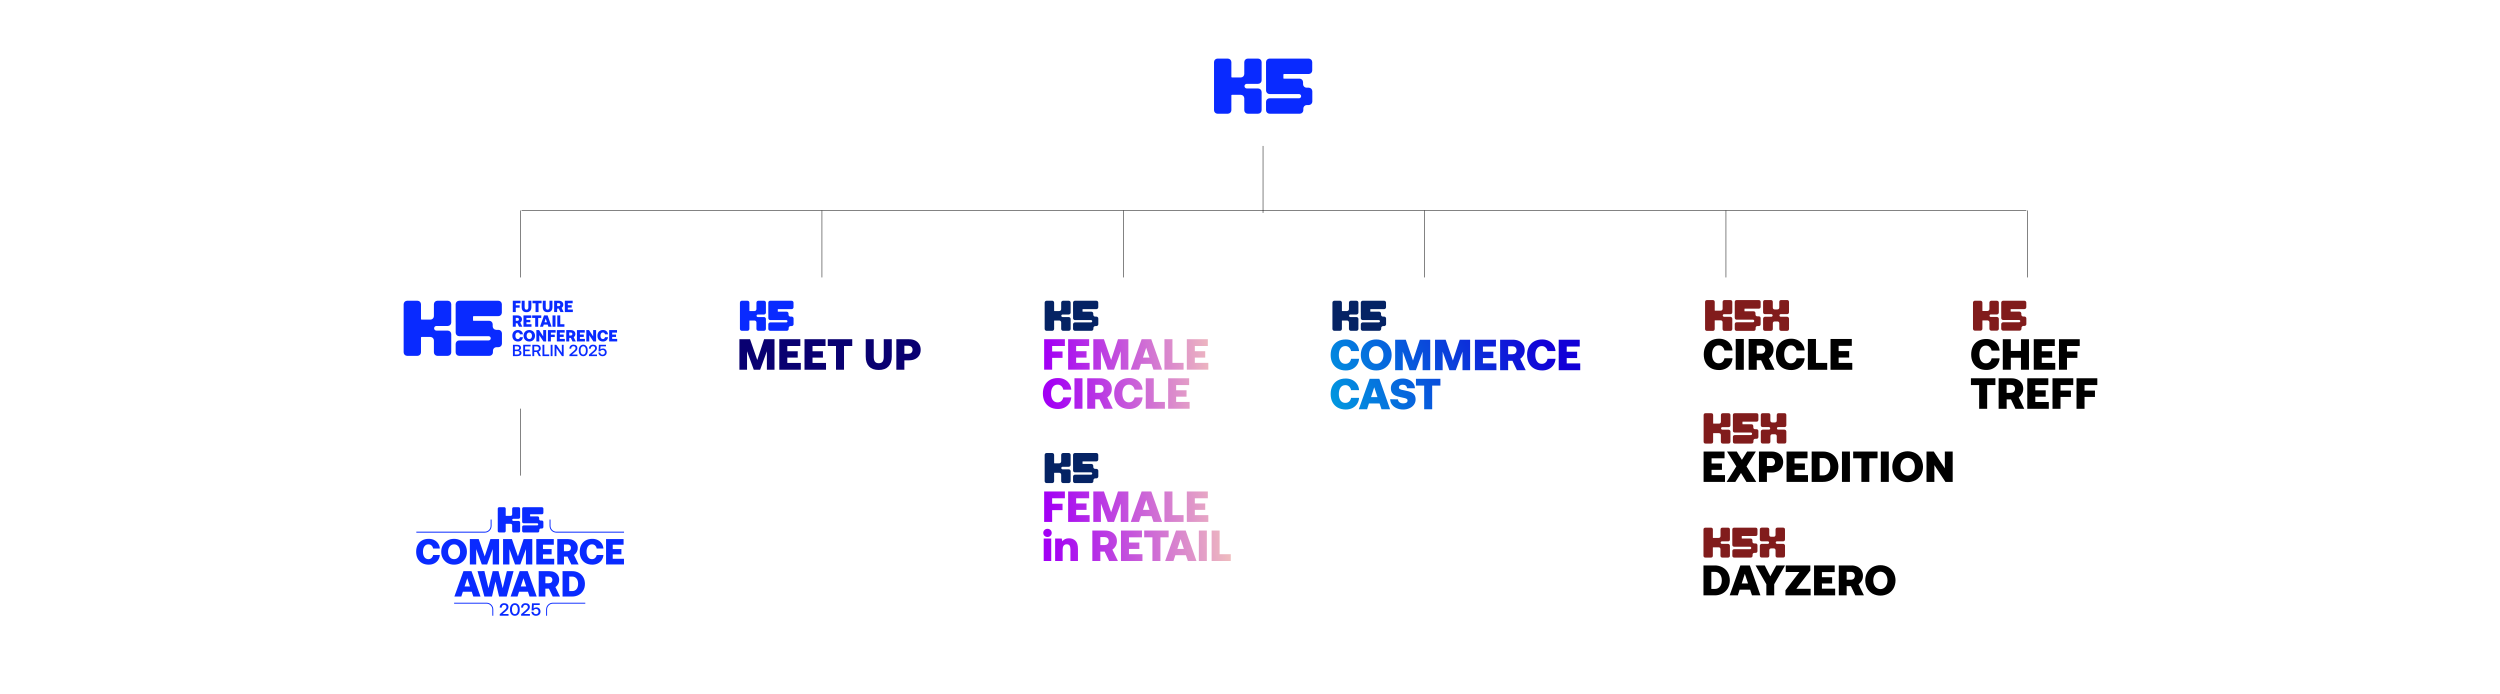 <svg width="1920" height="533" viewBox="0 0 1920 533" fill="none" xmlns="http://www.w3.org/2000/svg">
<path d="M942.984 45C944.478 45 945.688 46.211 945.688 47.704V59.062C945.689 59.307 945.888 59.506 946.133 59.506H952.901C954.395 59.506 955.605 58.295 955.605 56.802V47.704C955.605 46.211 956.816 45 958.31 45H966.223C967.716 45 968.927 46.211 968.927 47.704V61.685C968.927 63.179 967.716 64.39 966.223 64.39H957.53C956.549 64.39 955.754 65.185 955.754 66.166C955.754 67.147 956.549 67.942 957.53 67.942H966.223C967.716 67.942 968.927 69.153 968.927 70.647V84.628C968.927 86.121 967.716 87.332 966.223 87.332H958.31C956.816 87.332 955.605 86.121 955.605 84.628V75.531C955.605 74.038 954.395 72.827 952.901 72.827H946.133C945.888 72.827 945.689 73.025 945.688 73.27V84.628C945.688 86.121 944.478 87.332 942.984 87.332H935.071C933.578 87.332 932.367 86.121 932.367 84.628V47.704C932.367 46.211 933.578 45 935.071 45H942.984ZM1005.08 45C1006.58 45 1007.79 46.211 1007.79 47.704V54.137C1007.79 55.63 1006.58 56.841 1005.08 56.841H986.099C985.85 56.841 985.648 57.043 985.648 57.292V60.093C985.648 60.259 985.783 60.394 985.949 60.394H998.047C999.54 60.394 1000.75 61.604 1000.75 63.098V64.647C1000.75 66.14 1001.96 67.351 1003.46 67.351H1005.15C1006.64 67.351 1007.86 68.561 1007.86 70.055V77.968C1007.86 79.461 1006.64 80.672 1005.15 80.672H1003.65C1002.16 80.672 1000.95 81.882 1000.95 83.376V84.628C1000.95 86.121 999.735 87.332 998.241 87.332H975.012C973.518 87.332 972.308 86.121 972.308 84.628V78.195C972.308 76.702 973.518 75.491 975.012 75.491H997.643C998.542 75.491 999.27 74.762 999.271 73.863C999.271 72.964 998.542 72.235 997.643 72.234H975.035C973.542 72.234 972.331 71.023 972.331 69.53V61.25L972.308 61.227V47.704C972.308 46.211 973.518 45 975.012 45H1005.08Z" fill="#092AFF"/>
<path d="M801.899 377.467H817.83V382.677H808.044V386.885H816.026V391.761H808.044V400.845H801.899V377.467ZM820.327 377.467H836.458V382.677H826.472V386.684H834.454V391.56H826.472V395.635H836.825V400.845H820.327V377.467ZM839.667 377.467H847.816L853.36 393.431L858.604 377.467H866.586V400.845H860.741V386.684L855.564 400.845H850.688L845.512 386.684V400.845H839.667V377.467ZM868.423 400.845L876.772 377.467H884.187L892.469 400.845H885.856L884.387 396.403H876.238L874.802 400.845H868.423ZM877.808 391.56H882.784L880.279 383.979L877.808 391.56ZM894.297 400.845V377.467H900.442V395.635H908.992V400.845H894.297ZM911.485 377.467H927.616V382.677H917.63V386.684H925.612V391.56H917.63V395.635H927.983V400.845H911.485V377.467ZM804.471 406.131C805.384 406.131 806.152 406.431 806.775 407.033C807.399 407.634 807.711 408.38 807.711 409.27C807.711 410.161 807.399 410.907 806.775 411.508C806.152 412.109 805.384 412.41 804.471 412.41C803.558 412.41 802.79 412.109 802.167 411.508C801.543 410.907 801.231 410.161 801.231 409.27C801.231 408.38 801.543 407.634 802.167 407.033C802.79 406.431 803.558 406.131 804.471 406.131ZM801.565 413.612H807.343V430.845H801.565V413.612ZM820.993 413.412C822.974 413.412 824.611 414.035 825.902 415.282C827.216 416.506 827.872 418.622 827.872 421.627V430.845H822.095V421.928C822.095 420.614 821.872 419.635 821.427 418.989C820.981 418.343 820.258 418.02 819.256 418.02C818.254 418.02 817.475 418.354 816.918 419.022C816.384 419.69 816.116 420.659 816.116 421.928V430.845H810.339V413.612H815.415L815.849 415.683C816.45 414.948 817.163 414.391 817.987 414.013C818.811 413.612 819.812 413.412 820.993 413.412ZM848.769 407.467C850.55 407.467 852.12 407.801 853.478 408.469C854.836 409.137 855.894 410.083 856.651 411.307C857.408 412.51 857.787 413.924 857.787 415.549C857.787 416.952 857.475 418.221 856.851 419.356C856.228 420.492 855.382 421.416 854.313 422.128L858.555 430.845H851.808L848.369 423.631H845.062V430.845H838.917V407.467H848.769ZM845.062 418.622H848.268C849.27 418.622 850.061 418.354 850.64 417.82C851.218 417.263 851.508 416.506 851.508 415.549C851.508 414.592 851.218 413.846 850.64 413.311C850.061 412.755 849.27 412.476 848.268 412.476H845.062V418.622ZM860.899 407.467H877.03V412.677H867.044V416.684H875.026V421.56H867.044V425.635H877.398V430.845H860.899V407.467ZM878.745 407.467H897.514V412.677H891.202V430.845H885.057V412.677H878.745V407.467ZM894.841 430.845L903.19 407.467H910.604L918.887 430.845H912.274L910.805 426.403H902.656L901.22 430.845H894.841ZM904.225 421.56H909.202L906.697 413.979L904.225 421.56ZM920.715 407.467H926.86V430.845H920.715V407.467ZM930.532 430.845V407.467H936.677V425.635H945.227V430.845H930.532Z" fill="url(#paint0_linear_10185_6289)"/>
<path d="M808.096 347.903C808.911 347.903 809.571 348.564 809.571 349.379V355.578C809.571 355.712 809.681 355.82 809.814 355.82H813.509C814.324 355.82 814.984 355.16 814.984 354.345V349.379C814.985 348.564 815.646 347.903 816.461 347.903H820.779C821.594 347.903 822.256 348.564 822.256 349.379V357.011C822.256 357.826 821.594 358.486 820.779 358.486H816.035C815.5 358.486 815.065 358.921 815.065 359.456C815.065 359.991 815.5 360.426 816.035 360.426H820.779C821.594 360.426 822.256 361.086 822.256 361.901V369.533C822.256 370.348 821.594 371.009 820.779 371.009H816.461C815.646 371.009 814.984 370.348 814.984 369.533V364.567C814.984 363.752 814.324 363.092 813.509 363.092H809.814C809.681 363.092 809.571 363.2 809.571 363.334V369.533C809.571 370.348 808.911 371.009 808.096 371.009H803.776C802.961 371.009 802.301 370.348 802.301 369.533V349.379C802.301 348.564 802.962 347.904 803.776 347.903H808.096ZM841.99 347.903C842.805 347.903 843.466 348.564 843.466 349.379V352.891C843.466 353.706 842.805 354.366 841.99 354.366H831.628C831.492 354.366 831.382 354.477 831.382 354.612V356.142C831.382 356.232 831.456 356.306 831.547 356.306H838.149C838.965 356.306 839.625 356.966 839.625 357.781V358.627C839.625 359.442 840.287 360.103 841.102 360.103H842.027C842.842 360.103 843.503 360.763 843.503 361.578V365.897C843.503 366.713 842.842 367.373 842.027 367.373H841.208C840.393 367.373 839.731 368.034 839.731 368.85V369.533C839.731 370.348 839.071 371.009 838.256 371.009H825.577C824.762 371.009 824.101 370.348 824.101 369.533V366.021C824.101 365.206 824.762 364.546 825.577 364.546H837.929C838.419 364.546 838.817 364.148 838.817 363.657C838.817 363.166 838.42 362.769 837.929 362.769H825.59C824.775 362.769 824.115 362.108 824.114 361.293V356.773L824.101 356.76V349.379C824.101 348.564 824.762 347.903 825.577 347.903H841.99Z" fill="#052364"/>
<path d="M801.899 260.526H817.83V265.736H808.044V269.944H816.026V274.82H808.044V283.904H801.899V260.526ZM820.327 260.526H836.458V265.736H826.472V269.744H834.454V274.62H826.472V278.694H836.825V283.904H820.327V260.526ZM839.667 260.526H847.816L853.36 276.49L858.604 260.526H866.586V283.904H860.741V269.744L855.564 283.904H850.688L845.512 269.744V283.904H839.667V260.526ZM868.423 283.904L876.772 260.526H884.187L892.469 283.904H885.856L884.387 279.462H876.238L874.802 283.904H868.423ZM877.808 274.62H882.784L880.279 267.039L877.808 274.62ZM894.297 283.904V260.526H900.442V278.694H908.992V283.904H894.297ZM911.485 260.526H927.616V265.736H917.63V269.744H925.612V274.62H917.63V278.694H927.983V283.904H911.485V260.526ZM800.931 302.215C800.931 299.811 801.398 297.718 802.334 295.936C803.269 294.155 804.605 292.775 806.341 291.795C808.1 290.816 810.171 290.326 812.553 290.326C814.446 290.326 816.138 290.704 817.63 291.461C819.121 292.218 820.312 293.276 821.203 294.634C822.094 295.97 822.606 297.506 822.739 299.243H816.594C816.372 298.085 815.871 297.161 815.091 296.471C814.334 295.758 813.377 295.402 812.219 295.402C810.638 295.402 809.403 296.026 808.512 297.272C807.644 298.519 807.21 300.167 807.21 302.215C807.21 304.264 807.644 305.911 808.512 307.158C809.403 308.405 810.638 309.028 812.219 309.028C813.377 309.028 814.334 308.683 815.091 307.993C815.871 307.28 816.372 306.345 816.594 305.188H822.739C822.606 306.924 822.094 308.472 821.203 309.83C820.312 311.166 819.121 312.212 817.63 312.969C816.138 313.726 814.446 314.105 812.553 314.105C810.171 314.105 808.1 313.615 806.341 312.635C804.605 311.656 803.269 310.275 802.334 308.494C801.398 306.713 800.931 304.62 800.931 302.215ZM825.186 290.526H831.331V313.904H825.186V290.526ZM844.856 290.526C846.637 290.526 848.206 290.86 849.565 291.528C850.923 292.196 851.98 293.142 852.737 294.367C853.494 295.569 853.873 296.983 853.873 298.608C853.873 300.011 853.561 301.28 852.938 302.416C852.314 303.551 851.468 304.475 850.4 305.188L854.641 313.904H847.895L844.455 306.69H841.148V313.904H835.003V290.526H844.856ZM841.148 301.681H844.355C845.356 301.681 846.147 301.414 846.726 300.879C847.305 300.323 847.594 299.566 847.594 298.608C847.594 297.651 847.305 296.905 846.726 296.371C846.147 295.814 845.356 295.536 844.355 295.536H841.148V301.681ZM855.691 302.215C855.691 299.811 856.158 297.718 857.094 295.936C858.029 294.155 859.365 292.775 861.101 291.795C862.86 290.816 864.931 290.326 867.313 290.326C869.206 290.326 870.898 290.704 872.39 291.461C873.881 292.218 875.073 293.276 875.963 294.634C876.854 295.97 877.366 297.506 877.499 299.243H871.354C871.132 298.085 870.631 297.161 869.851 296.471C869.094 295.758 868.137 295.402 866.979 295.402C865.398 295.402 864.163 296.026 863.272 297.272C862.404 298.519 861.97 300.167 861.97 302.215C861.97 304.264 862.404 305.911 863.272 307.158C864.163 308.405 865.398 309.028 866.979 309.028C868.137 309.028 869.094 308.683 869.851 307.993C870.631 307.28 871.132 306.345 871.354 305.188H877.499C877.366 306.924 876.854 308.472 875.963 309.83C875.073 311.166 873.881 312.212 872.39 312.969C870.898 313.726 869.206 314.105 867.313 314.105C864.931 314.105 862.86 313.615 861.101 312.635C859.365 311.656 858.029 310.275 857.094 308.494C856.158 306.713 855.691 304.62 855.691 302.215ZM879.946 313.904V290.526H886.091V308.694H894.641V313.904H879.946ZM897.134 290.526H913.265V295.736H903.279V299.744H911.261V304.62H903.279V308.694H913.633V313.904H897.134V290.526Z" fill="url(#paint1_linear_10185_6289)"/>
<path d="M808.096 230.962C808.911 230.962 809.571 231.623 809.571 232.438V238.637C809.571 238.771 809.681 238.879 809.814 238.879H813.509C814.324 238.879 814.984 238.219 814.984 237.404V232.438C814.985 231.623 815.646 230.962 816.461 230.962H820.779C821.594 230.962 822.256 231.623 822.256 232.438V240.07C822.256 240.885 821.594 241.545 820.779 241.545H816.035C815.5 241.545 815.065 241.98 815.065 242.515C815.065 243.051 815.5 243.485 816.035 243.485H820.779C821.594 243.485 822.256 244.145 822.256 244.96V252.592C822.256 253.407 821.594 254.068 820.779 254.068H816.461C815.646 254.068 814.984 253.407 814.984 252.592V247.626C814.984 246.811 814.324 246.151 813.509 246.151H809.814C809.681 246.151 809.571 246.259 809.571 246.393V252.592C809.571 253.407 808.911 254.068 808.096 254.068H803.776C802.961 254.068 802.301 253.407 802.301 252.592V232.438C802.301 231.623 802.962 230.963 803.776 230.962H808.096ZM841.99 230.962C842.805 230.963 843.466 231.623 843.466 232.438V235.95C843.466 236.765 842.805 237.425 841.99 237.425H831.628C831.492 237.425 831.382 237.536 831.382 237.671V239.201C831.382 239.291 831.456 239.365 831.547 239.365H838.149C838.965 239.365 839.625 240.025 839.625 240.84V241.686C839.625 242.501 840.287 243.162 841.102 243.162H842.027C842.842 243.162 843.503 243.822 843.503 244.637V248.957C843.503 249.772 842.842 250.432 842.027 250.432H841.208C840.393 250.432 839.731 251.094 839.731 251.909V252.592C839.731 253.407 839.071 254.068 838.256 254.068H825.577C824.762 254.068 824.101 253.407 824.101 252.592V249.081C824.101 248.266 824.762 247.605 825.577 247.605H837.929C838.419 247.605 838.817 247.207 838.817 246.716C838.817 246.226 838.42 245.828 837.929 245.828H825.59C824.775 245.828 824.115 245.167 824.114 244.352V239.833L824.101 239.819V232.438C824.101 231.623 824.762 230.962 825.577 230.962H841.99Z" fill="#052364"/>
<path d="M463.06 267.622C463.608 267.622 464.098 267.747 464.529 267.996C464.969 268.245 465.314 268.594 465.563 269.042C465.812 269.49 465.937 270.001 465.937 270.574C465.937 271.205 465.796 271.745 465.513 272.193C465.231 272.641 464.849 272.982 464.367 273.214C463.886 273.447 463.354 273.563 462.773 273.563C462.134 273.563 461.574 273.439 461.092 273.189C460.619 272.94 460.249 272.604 459.984 272.181C459.718 271.749 459.568 271.271 459.535 270.748H460.905C460.955 271.222 461.15 271.616 461.49 271.932C461.831 272.247 462.259 272.405 462.773 272.405C463.081 272.405 463.367 272.334 463.633 272.193C463.907 272.052 464.127 271.844 464.293 271.57C464.459 271.296 464.542 270.964 464.542 270.574C464.542 270.043 464.38 269.607 464.056 269.266C463.741 268.926 463.317 268.756 462.786 268.756C462.437 268.756 462.092 268.835 461.752 268.992C461.412 269.15 461.171 269.428 461.03 269.827L459.697 269.802L459.959 264.783H465.389V265.991H461.229L461.067 268.419C461.316 268.145 461.615 267.946 461.964 267.822C462.312 267.689 462.678 267.622 463.06 267.622Z" fill="#092AFF"/>
<path d="M455.667 269.54C456.123 269.166 456.464 268.818 456.688 268.494C456.92 268.17 457.037 267.817 457.037 267.435C457.037 266.945 456.887 266.563 456.588 266.289C456.289 266.015 455.883 265.878 455.368 265.878C454.87 265.878 454.467 266.04 454.16 266.364C453.861 266.68 453.711 267.103 453.711 267.635V267.796H452.329V267.56C452.329 267.012 452.453 266.522 452.702 266.09C452.96 265.658 453.317 265.318 453.774 265.069C454.23 264.82 454.762 264.695 455.368 264.695C456.339 264.695 457.095 264.94 457.634 265.43C458.174 265.912 458.444 266.559 458.444 267.373C458.444 267.963 458.29 268.481 457.983 268.93C457.676 269.37 457.215 269.847 456.601 270.362L454.284 272.292H458.494V273.501H452.316V272.392L455.667 269.54Z" fill="#092AFF"/>
<path d="M444.496 268.942C444.496 268.112 444.637 267.377 444.92 266.738C445.21 266.09 445.617 265.592 446.14 265.243C446.663 264.886 447.261 264.708 447.934 264.708C448.598 264.708 449.187 264.886 449.702 265.243C450.225 265.592 450.632 266.09 450.923 266.738C451.213 267.377 451.358 268.112 451.358 268.942V269.341C451.358 270.204 451.213 270.955 450.923 271.595C450.64 272.234 450.238 272.724 449.714 273.064C449.2 273.405 448.606 273.575 447.934 273.575C447.253 273.575 446.651 273.405 446.128 273.064C445.613 272.724 445.21 272.234 444.92 271.595C444.637 270.955 444.496 270.204 444.496 269.341V268.942ZM449.976 268.992C449.976 268.029 449.789 267.277 449.416 266.738C449.05 266.19 448.556 265.916 447.934 265.916C447.311 265.916 446.813 266.19 446.439 266.738C446.065 267.277 445.879 268.029 445.879 268.992V269.291C445.879 270.254 446.065 271.009 446.439 271.557C446.813 272.097 447.311 272.367 447.934 272.367C448.556 272.367 449.05 272.097 449.416 271.557C449.789 271.009 449.976 270.254 449.976 269.291V268.992Z" fill="#092AFF"/>
<path d="M440.659 269.54C441.115 269.166 441.456 268.818 441.68 268.494C441.913 268.17 442.029 267.817 442.029 267.435C442.029 266.945 441.879 266.563 441.58 266.289C441.282 266.015 440.875 265.878 440.36 265.878C439.862 265.878 439.459 266.04 439.152 266.364C438.853 266.68 438.703 267.103 438.703 267.635V267.796H437.321V267.56C437.321 267.012 437.446 266.522 437.695 266.09C437.952 265.658 438.309 265.318 438.766 265.069C439.222 264.82 439.754 264.695 440.36 264.695C441.331 264.695 442.087 264.94 442.627 265.43C443.166 265.912 443.436 266.559 443.436 267.373C443.436 267.963 443.283 268.481 442.975 268.93C442.668 269.37 442.207 269.847 441.593 270.362L439.276 272.292H443.486V273.501H437.309V272.392L440.659 269.54Z" fill="#092AFF"/>
<path d="M425.934 273.501V264.783H427.241L431.488 270.96V264.783H432.896V273.501H431.588L427.341 267.323V273.501H425.934Z" fill="#092AFF"/>
<path d="M422.902 264.783H424.335V273.501H422.902V264.783Z" fill="#092AFF"/>
<path d="M416.625 273.501V264.783H418.057V272.23H421.806V273.501H416.625Z" fill="#092AFF"/>
<path d="M412.281 264.783C412.887 264.783 413.419 264.899 413.875 265.131C414.332 265.356 414.685 265.679 414.934 266.103C415.191 266.518 415.32 267.004 415.32 267.56C415.32 268.141 415.166 268.652 414.859 269.092C414.552 269.532 414.141 269.843 413.626 270.026L415.469 273.501H413.875L412.219 270.337H410.276V273.501H408.844V264.783H412.281ZM410.276 269.092H412.169C412.684 269.092 413.091 268.955 413.39 268.681C413.697 268.399 413.85 268.025 413.85 267.56C413.85 267.095 413.697 266.726 413.39 266.452C413.091 266.169 412.684 266.028 412.169 266.028H410.276V269.092Z" fill="#092AFF"/>
<path d="M401.824 264.783H407.516V266.053H403.256V268.469H406.769V269.702H403.256V272.23H407.665V273.501H401.824V264.783Z" fill="#092AFF"/>
<path d="M397.142 264.783C398.097 264.783 398.836 264.982 399.359 265.381C399.89 265.779 400.156 266.335 400.156 267.049C400.156 267.572 400.015 268.004 399.733 268.345C399.459 268.677 399.06 268.901 398.537 269.017C399.841 269.241 400.492 269.926 400.492 271.072C400.492 271.828 400.21 272.421 399.646 272.853C399.089 273.285 398.292 273.501 397.254 273.501H393.941V264.783H397.142ZM395.374 268.482H397.18C397.669 268.482 398.047 268.37 398.313 268.145C398.587 267.921 398.724 267.614 398.724 267.224C398.724 266.834 398.587 266.53 398.313 266.315C398.047 266.09 397.669 265.978 397.18 265.978H395.374V268.482ZM395.374 272.293H397.267C397.831 272.293 398.263 272.181 398.562 271.956C398.869 271.724 399.023 271.404 399.023 270.997C399.023 270.574 398.869 270.246 398.562 270.014C398.255 269.781 397.823 269.665 397.267 269.665H395.374V272.293Z" fill="#092AFF"/>
<path d="M467.852 253.51H473.867V255.453H470.143V256.947H473.12V258.766H470.143V260.285H474.004V262.228H467.852V253.51Z" fill="#092AFF"/>
<path d="M458.805 257.868C458.805 256.972 458.979 256.191 459.328 255.527C459.676 254.863 460.175 254.348 460.822 253.983C461.478 253.617 462.25 253.435 463.139 253.435C463.845 253.435 464.476 253.576 465.032 253.858C465.588 254.14 466.032 254.535 466.364 255.041C466.697 255.539 466.888 256.112 466.937 256.76H464.646C464.563 256.328 464.376 255.984 464.085 255.726C463.803 255.46 463.446 255.328 463.014 255.328C462.425 255.328 461.964 255.56 461.632 256.025C461.308 256.49 461.146 257.104 461.146 257.868C461.146 258.632 461.308 259.247 461.632 259.712C461.964 260.177 462.425 260.409 463.014 260.409C463.446 260.409 463.803 260.28 464.085 260.023C464.376 259.757 464.563 259.409 464.646 258.977H466.937C466.888 259.624 466.697 260.201 466.364 260.708C466.032 261.206 465.588 261.596 465.032 261.879C464.476 262.161 463.845 262.302 463.139 262.302C462.25 262.302 461.478 262.119 460.822 261.754C460.175 261.389 459.676 260.874 459.328 260.21C458.979 259.546 458.805 258.765 458.805 257.868Z" fill="#092AFF"/>
<path d="M450.289 262.228V253.51H452.369L455.545 258.33V253.51H457.799V262.228H455.719L452.543 257.408V262.228H450.289Z" fill="#092AFF"/>
<path d="M443.078 253.51H449.094V255.453H445.37V256.947H448.346V258.766H445.37V260.285H449.231V262.228H443.078V253.51Z" fill="#092AFF"/>
<path d="M438.549 253.51C439.213 253.51 439.799 253.634 440.305 253.883C440.812 254.132 441.206 254.485 441.488 254.942C441.771 255.39 441.912 255.918 441.912 256.524C441.912 257.047 441.795 257.52 441.563 257.944C441.331 258.367 441.015 258.712 440.616 258.977L442.198 262.228H439.682L438.4 259.538H437.167V262.228H434.875V253.51H438.549ZM437.167 257.67H438.362C438.736 257.67 439.031 257.57 439.246 257.371C439.462 257.163 439.57 256.881 439.57 256.524C439.57 256.167 439.462 255.889 439.246 255.689C439.031 255.482 438.736 255.378 438.362 255.378H437.167V257.67Z" fill="#092AFF"/>
<path d="M427.66 253.51H433.676V255.453H429.952V256.947H432.928V258.766H429.952V260.285H433.813V262.228H427.66V253.51Z" fill="#092AFF"/>
<path d="M420.793 253.51H426.734V255.453H423.085V257.022H426.061V258.84H423.085V262.228H420.793V253.51Z" fill="#092AFF"/>
<path d="M411.922 262.228V253.51H414.002L417.178 258.33V253.51H419.432V262.228H417.352L414.176 257.408V262.228H411.922Z" fill="#092AFF"/>
<path d="M410.908 257.868C410.908 258.707 410.721 259.462 410.347 260.135C409.982 260.808 409.463 261.339 408.79 261.729C408.126 262.111 407.362 262.302 406.499 262.302C405.635 262.302 404.867 262.111 404.195 261.729C403.53 261.339 403.011 260.808 402.638 260.135C402.273 259.462 402.09 258.707 402.09 257.868C402.09 257.03 402.273 256.274 402.638 255.602C403.011 254.929 403.53 254.402 404.195 254.02C404.867 253.63 405.635 253.435 406.499 253.435C407.362 253.435 408.126 253.63 408.79 254.02C409.463 254.402 409.982 254.929 410.347 255.602C410.721 256.274 410.908 257.03 410.908 257.868ZM404.431 257.868C404.431 258.607 404.618 259.218 404.992 259.699C405.374 260.172 405.876 260.409 406.499 260.409C407.121 260.409 407.62 260.172 407.993 259.699C408.375 259.218 408.566 258.607 408.566 257.868C408.566 257.129 408.375 256.523 407.993 256.05C407.62 255.568 407.121 255.328 406.499 255.328C405.876 255.328 405.374 255.568 404.992 256.05C404.618 256.523 404.431 257.129 404.431 257.868Z" fill="#092AFF"/>
<path d="M393.469 257.868C393.469 256.972 393.643 256.191 393.992 255.527C394.341 254.863 394.839 254.348 395.486 253.983C396.142 253.617 396.914 253.435 397.803 253.435C398.509 253.435 399.14 253.576 399.696 253.858C400.252 254.14 400.696 254.535 401.029 255.041C401.361 255.539 401.552 256.112 401.601 256.76H399.31C399.227 256.328 399.04 255.984 398.749 255.726C398.467 255.46 398.11 255.328 397.678 255.328C397.089 255.328 396.628 255.56 396.296 256.025C395.972 256.49 395.81 257.104 395.81 257.868C395.81 258.632 395.972 259.247 396.296 259.712C396.628 260.177 397.089 260.409 397.678 260.409C398.11 260.409 398.467 260.28 398.749 260.023C399.04 259.757 399.227 259.409 399.31 258.977H401.601C401.552 259.624 401.361 260.201 401.029 260.708C400.696 261.206 400.252 261.596 399.696 261.879C399.14 262.161 398.509 262.302 397.803 262.302C396.914 262.302 396.142 262.119 395.486 261.754C394.839 261.389 394.341 260.874 393.992 260.21C393.643 259.546 393.469 258.765 393.469 257.868Z" fill="#092AFF"/>
<path d="M427.996 250.954V242.236H430.288V249.011H433.476V250.954H427.996Z" fill="#092AFF"/>
<path d="M424.332 242.236H426.624V250.954H424.332V242.236Z" fill="#092AFF"/>
<path d="M414.688 250.954L417.801 242.236H420.566L423.655 250.954H421.189L420.641 249.297H417.602L417.066 250.954H414.688ZM418.187 247.492H420.043L419.109 244.664L418.187 247.492Z" fill="#092AFF"/>
<path d="M408.684 242.236H415.683V244.179H413.329V250.954H411.037V244.179H408.684V242.236Z" fill="#092AFF"/>
<path d="M402.023 242.236H408.039V244.179H404.315V245.673H407.292V247.492H404.315V249.011H408.176V250.954H402.023V242.236Z" fill="#092AFF"/>
<path d="M397.502 242.236C398.166 242.236 398.752 242.36 399.258 242.609C399.765 242.859 400.159 243.211 400.441 243.668C400.724 244.116 400.865 244.644 400.865 245.25C400.865 245.773 400.749 246.246 400.516 246.67C400.284 247.093 399.968 247.438 399.57 247.703L401.151 250.954H398.636L397.353 248.264H396.12V250.954H393.828V242.236H397.502ZM396.12 246.396H397.315C397.689 246.396 397.984 246.296 398.2 246.097C398.415 245.889 398.523 245.607 398.523 245.25C398.523 244.893 398.415 244.615 398.2 244.415C397.984 244.208 397.689 244.104 397.315 244.104H396.12V246.396Z" fill="#092AFF"/>
<path d="M433.785 230.962H439.801V232.905H436.077V234.4H439.053V236.218H436.077V237.738H439.938V239.68H433.785V230.962Z" fill="#092AFF"/>
<path d="M429.26 230.962C429.924 230.962 430.51 231.087 431.016 231.336C431.523 231.585 431.917 231.938 432.199 232.395C432.482 232.843 432.623 233.37 432.623 233.976C432.623 234.499 432.506 234.973 432.274 235.396C432.041 235.82 431.726 236.164 431.327 236.43L432.909 239.68H430.393L429.111 236.99H427.878V239.68H425.586V230.962H429.26ZM427.878 235.122H429.073C429.447 235.122 429.742 235.023 429.957 234.823C430.173 234.616 430.281 234.333 430.281 233.976C430.281 233.619 430.173 233.341 429.957 233.142C429.742 232.934 429.447 232.831 429.073 232.831H427.878V235.122Z" fill="#092AFF"/>
<path d="M419.12 230.962V236.019C419.12 236.617 419.232 237.069 419.456 237.376C419.68 237.675 420.046 237.825 420.552 237.825C421.058 237.825 421.424 237.675 421.648 237.376C421.872 237.069 421.984 236.617 421.984 236.019V230.962H424.276V235.894C424.276 237.14 423.956 238.095 423.317 238.759C422.686 239.423 421.764 239.755 420.552 239.755C419.34 239.755 418.414 239.423 417.775 238.759C417.144 238.095 416.828 237.14 416.828 235.894V230.962H419.12Z" fill="#092AFF"/>
<path d="M408.957 230.962H415.956V232.905H413.603V239.68H411.311V232.905H408.957V230.962Z" fill="#092AFF"/>
<path d="M402.928 230.962V236.019C402.928 236.617 403.04 237.069 403.265 237.376C403.489 237.675 403.854 237.825 404.361 237.825C404.867 237.825 405.232 237.675 405.457 237.376C405.681 237.069 405.793 236.617 405.793 236.019V230.962H408.084V235.894C408.084 237.14 407.765 238.095 407.125 238.759C406.494 239.423 405.573 239.755 404.361 239.755C403.148 239.755 402.223 239.423 401.583 238.759C400.952 238.095 400.637 237.14 400.637 235.894V230.962H402.928Z" fill="#092AFF"/>
<path d="M393.828 230.962H399.769V232.905H396.12V234.475H399.096V236.293H396.12V239.68H393.828V230.962Z" fill="#092AFF"/>
<path d="M320.617 230.963C322.111 230.963 323.321 232.174 323.321 233.667V245.024C323.321 245.27 323.52 245.469 323.766 245.469H330.534C332.028 245.469 333.238 244.258 333.238 242.765V233.667C333.238 232.174 334.449 230.963 335.942 230.963H343.855C345.349 230.963 346.56 232.174 346.56 233.667V247.648C346.56 249.142 345.349 250.353 343.855 250.353H335.163C334.182 250.353 333.387 251.148 333.387 252.129C333.387 253.11 334.182 253.905 335.163 253.905H343.855C345.349 253.905 346.56 255.116 346.56 256.609V270.591C346.56 272.084 345.349 273.295 343.855 273.295H335.942C334.449 273.295 333.238 272.084 333.238 270.591V261.494C333.238 260.001 332.028 258.79 330.534 258.79H323.766C323.521 258.79 323.322 258.988 323.321 259.233V270.591C323.321 272.084 322.111 273.295 320.617 273.295H312.704C311.211 273.295 310 272.084 310 270.591V233.667C310 232.174 311.211 230.963 312.704 230.963H320.617ZM382.716 230.963C384.209 230.963 385.42 232.174 385.42 233.667V240.1C385.42 241.593 384.209 242.804 382.716 242.804H363.731C363.483 242.804 363.281 243.006 363.281 243.255V246.056C363.281 246.222 363.416 246.356 363.582 246.356H375.68C377.173 246.357 378.384 247.567 378.384 249.061V250.609C378.384 252.103 379.595 253.313 381.088 253.313H382.784C384.278 253.314 385.488 254.524 385.488 256.018V263.931C385.488 265.424 384.277 266.635 382.784 266.635H381.283C379.79 266.635 378.579 267.845 378.579 269.339V270.591C378.579 272.084 377.367 273.295 375.874 273.295H352.645C351.151 273.295 349.94 272.084 349.94 270.591V264.158C349.94 262.665 351.151 261.454 352.645 261.454H375.275C376.174 261.454 376.903 260.725 376.903 259.826C376.903 258.927 376.174 258.197 375.275 258.197H352.668C351.175 258.197 349.964 256.986 349.964 255.493V247.213L349.94 247.189V233.667C349.94 232.174 351.151 230.963 352.645 230.963H382.716Z" fill="#092AFF"/>
<path d="M567.87 260.53H576.029L581.58 276.513L586.83 260.53H594.821V283.936H588.97V269.759L583.787 283.936H578.905L573.722 269.759V283.936H567.87V260.53ZM598.5 260.53H614.651V265.746H604.653V269.759H612.644V274.641H604.653V278.72H615.018V283.936H598.5V260.53ZM617.864 260.53H634.014V265.746H624.017V269.759H632.008V274.641H624.017V278.72H634.382V283.936H617.864V260.53ZM635.731 260.53H654.523V265.746H648.203V283.936H642.051V265.746H635.731V260.53ZM671.035 260.53V274.106C671.035 275.711 671.336 276.925 671.938 277.75C672.539 278.553 673.52 278.954 674.88 278.954C676.24 278.954 677.221 278.553 677.823 277.75C678.425 276.925 678.725 275.711 678.725 274.106V260.53H684.878V273.771C684.878 277.115 684.02 279.679 682.303 281.462C680.609 283.245 678.135 284.137 674.88 284.137C671.625 284.137 669.14 283.245 667.423 281.462C665.729 279.679 664.882 277.115 664.882 273.771V260.53H671.035ZM698.228 260.53C699.989 260.53 701.538 260.864 702.876 261.533C704.213 262.202 705.25 263.149 705.985 264.375C706.721 265.579 707.089 266.994 707.089 268.622C707.089 270.249 706.721 271.676 705.985 272.902C705.25 274.106 704.213 275.042 702.876 275.711C701.538 276.379 699.989 276.714 698.228 276.714H694.55V283.936H688.397V260.53H698.228ZM694.55 271.698H697.659C698.64 271.698 699.409 271.43 699.967 270.895C700.546 270.338 700.836 269.58 700.836 268.622C700.836 267.663 700.546 266.916 699.967 266.381C699.409 265.824 698.64 265.545 697.659 265.545H694.55V271.698Z" fill="#090071"/>
<path d="M574.057 230.963C574.872 230.963 575.532 231.624 575.532 232.438V238.638C575.532 238.772 575.642 238.88 575.775 238.88H579.47C580.285 238.88 580.945 238.219 580.945 237.404V232.438C580.946 231.624 581.607 230.963 582.422 230.963H586.74C587.555 230.963 588.217 231.624 588.217 232.438V240.07C588.217 240.885 587.555 241.546 586.74 241.546H581.996C581.461 241.546 581.026 241.98 581.026 242.516C581.026 243.051 581.461 243.485 581.996 243.485H586.74C587.555 243.485 588.217 244.146 588.217 244.961V252.593C588.217 253.408 587.555 254.068 586.74 254.068H582.422C581.607 254.068 580.945 253.408 580.945 252.593V247.627C580.945 246.812 580.285 246.151 579.47 246.151H575.775C575.642 246.151 575.532 246.26 575.532 246.394V252.593C575.532 253.408 574.872 254.068 574.057 254.068H569.737C568.922 254.068 568.262 253.408 568.262 252.593V232.438C568.262 231.624 568.922 230.963 569.737 230.963H574.057ZM607.951 230.963C608.766 230.963 609.427 231.624 609.427 232.438V235.95C609.427 236.765 608.766 237.426 607.951 237.426H597.589C597.453 237.426 597.343 237.536 597.343 237.672V239.201C597.343 239.292 597.417 239.365 597.508 239.365H604.11C604.925 239.365 605.586 240.026 605.586 240.841V241.687C605.586 242.501 606.248 243.162 607.062 243.162H607.988C608.803 243.162 609.464 243.823 609.464 244.638V248.957C609.464 249.772 608.803 250.433 607.988 250.433H607.169C606.354 250.433 605.692 251.094 605.692 251.909V252.593C605.692 253.408 605.032 254.068 604.217 254.068H591.538C590.723 254.068 590.062 253.408 590.062 252.593V249.081C590.062 248.266 590.723 247.605 591.538 247.605H603.89C604.38 247.605 604.778 247.208 604.778 246.717C604.778 246.226 604.38 245.828 603.89 245.828H591.551C590.736 245.828 590.075 245.167 590.075 244.353V239.833L590.062 239.819V232.438C590.062 231.624 590.723 230.963 591.538 230.963H607.951Z" fill="#092AFF"/>
<path d="M1513.87 272.233C1513.87 269.825 1514.34 267.73 1515.27 265.947C1516.21 264.163 1517.55 262.781 1519.29 261.8C1521.05 260.82 1523.12 260.329 1525.51 260.329C1527.4 260.329 1529.09 260.708 1530.59 261.466C1532.08 262.224 1533.27 263.283 1534.17 264.643C1535.06 265.98 1535.57 267.518 1535.7 269.257H1529.55C1529.33 268.098 1528.83 267.173 1528.05 266.482C1527.29 265.768 1526.33 265.412 1525.17 265.412C1523.59 265.412 1522.35 266.036 1521.46 267.284C1520.59 268.533 1520.16 270.182 1520.16 272.233C1520.16 274.284 1520.59 275.933 1521.46 277.182C1522.35 278.43 1523.59 279.054 1525.17 279.054C1526.33 279.054 1527.29 278.709 1528.05 278.018C1528.83 277.304 1529.33 276.368 1529.55 275.209H1535.7C1535.57 276.948 1535.06 278.497 1534.17 279.857C1533.27 281.194 1532.08 282.242 1530.59 283C1529.09 283.758 1527.4 284.137 1525.51 284.137C1523.12 284.137 1521.05 283.646 1519.29 282.666C1517.55 281.685 1516.21 280.303 1515.27 278.519C1514.34 276.736 1513.87 274.641 1513.87 272.233ZM1538.15 260.53H1544.31V269.525H1552.1V260.53H1558.25V283.936H1552.1V274.741H1544.31V283.936H1538.15V260.53ZM1561.93 260.53H1578.08V265.746H1568.08V269.759H1576.07V274.641H1568.08V278.72H1578.44V283.936H1561.93V260.53ZM1581.29 260.53H1597.24V265.746H1587.44V269.959H1595.43V274.841H1587.44V283.936H1581.29V260.53ZM1513.67 290.53H1532.46V295.746H1526.14V313.936H1519.99V295.746H1513.67V290.53ZM1544.82 290.53C1546.6 290.53 1548.17 290.864 1549.53 291.533C1550.89 292.202 1551.95 293.149 1552.71 294.375C1553.47 295.579 1553.85 296.994 1553.85 298.622C1553.85 300.026 1553.53 301.297 1552.91 302.434C1552.29 303.571 1551.44 304.496 1550.37 305.209L1554.62 313.936H1547.86L1544.42 306.714H1541.11V313.936H1534.95V290.53H1544.82ZM1541.11 301.698H1544.32C1545.32 301.698 1546.11 301.43 1546.69 300.895C1547.27 300.338 1547.56 299.58 1547.56 298.622C1547.56 297.663 1547.27 296.916 1546.69 296.381C1546.11 295.824 1545.32 295.545 1544.32 295.545H1541.11V301.698ZM1556.96 290.53H1573.11V295.746H1563.12V299.759H1571.11V304.641H1563.12V308.72H1573.48V313.936H1556.96V290.53ZM1576.33 290.53H1592.28V295.746H1582.48V299.959H1590.47V304.841H1582.48V313.936H1576.33V290.53ZM1594.78 290.53H1610.73V295.746H1600.93V299.959H1608.92V304.841H1600.93V313.936H1594.78V290.53Z" fill="black"/>
<path d="M1521.01 230.962C1521.82 230.962 1522.48 231.62 1522.48 232.431V238.598C1522.48 238.731 1522.59 238.839 1522.72 238.839H1526.4C1527.21 238.839 1527.87 238.182 1527.87 237.372V232.431C1527.87 231.62 1528.52 230.963 1529.33 230.962H1533.63C1534.44 230.963 1535.1 231.62 1535.1 232.431V240.024C1535.1 240.835 1534.44 241.491 1533.63 241.492H1528.91C1528.38 241.492 1527.95 241.924 1527.95 242.457C1527.95 242.989 1528.38 243.421 1528.91 243.421H1533.63C1534.44 243.422 1535.1 244.079 1535.1 244.89V252.483C1535.1 253.294 1534.44 253.95 1533.63 253.951H1529.33C1528.52 253.951 1527.87 253.294 1527.87 252.483V247.542C1527.87 246.732 1527.21 246.074 1526.4 246.074H1522.72C1522.59 246.074 1522.48 246.182 1522.48 246.315V252.483C1522.48 253.294 1521.82 253.951 1521.01 253.951H1516.71C1515.9 253.951 1515.25 253.294 1515.25 252.483V232.431C1515.25 231.62 1515.9 230.962 1516.71 230.962H1521.01ZM1554.73 230.962C1555.55 230.962 1556.2 231.62 1556.2 232.431V235.924C1556.2 236.735 1555.55 237.393 1554.73 237.393H1544.42C1544.29 237.393 1544.18 237.502 1544.18 237.637V239.159C1544.18 239.249 1544.25 239.322 1544.34 239.322H1550.91C1551.72 239.322 1552.38 239.98 1552.38 240.791V241.631C1552.38 242.442 1553.04 243.1 1553.85 243.1H1554.77C1555.58 243.1 1556.24 243.757 1556.24 244.568V248.866C1556.24 249.677 1555.58 250.333 1554.77 250.333H1553.96C1553.15 250.334 1552.49 250.991 1552.49 251.802V252.483C1552.49 253.294 1551.83 253.951 1551.02 253.951H1538.4C1537.59 253.951 1536.94 253.294 1536.94 252.483V248.989C1536.94 248.178 1537.59 247.521 1538.4 247.521H1550.69C1551.18 247.521 1551.58 247.125 1551.58 246.636C1551.58 246.148 1551.18 245.752 1550.69 245.752H1538.42C1537.61 245.752 1536.95 245.095 1536.95 244.284V239.788C1536.95 239.784 1536.95 239.781 1536.94 239.781C1536.94 239.781 1536.94 239.777 1536.94 239.774V232.431C1536.94 231.62 1537.59 230.962 1538.4 230.962H1554.73Z" fill="#811C1C"/>
<path d="M1021.94 272.605C1021.94 270.197 1022.41 268.102 1023.34 266.318C1024.28 264.535 1025.62 263.153 1027.36 262.172C1029.12 261.191 1031.19 260.701 1033.58 260.701C1035.47 260.701 1037.17 261.08 1038.66 261.838C1040.15 262.596 1041.34 263.655 1042.24 265.014C1043.13 266.352 1043.64 267.89 1043.77 269.629H1037.62C1037.4 268.47 1036.9 267.545 1036.12 266.854C1035.36 266.14 1034.4 265.783 1033.24 265.783C1031.66 265.783 1030.42 266.408 1029.53 267.656C1028.66 268.904 1028.23 270.554 1028.23 272.605C1028.23 274.656 1028.66 276.305 1029.53 277.554C1030.42 278.802 1031.66 279.426 1033.24 279.426C1034.4 279.426 1035.36 279.081 1036.12 278.39C1036.9 277.676 1037.4 276.74 1037.62 275.581H1043.77C1043.64 277.32 1043.13 278.869 1042.24 280.229C1041.34 281.566 1040.15 282.614 1038.66 283.372C1037.17 284.13 1035.47 284.509 1033.58 284.509C1031.19 284.509 1029.12 284.018 1027.36 283.037C1025.62 282.057 1024.28 280.675 1023.34 278.891C1022.41 277.108 1021.94 275.012 1021.94 272.605ZM1068.77 272.605C1068.77 274.856 1068.26 276.885 1067.26 278.691C1066.28 280.496 1064.89 281.923 1063.08 282.971C1061.3 283.996 1059.25 284.509 1056.93 284.509C1054.61 284.509 1052.55 283.996 1050.74 282.971C1048.96 281.923 1047.57 280.496 1046.56 278.691C1045.58 276.885 1045.09 274.856 1045.09 272.605C1045.09 270.353 1045.58 268.325 1046.56 266.519C1047.57 264.713 1048.96 263.298 1050.74 262.273C1052.55 261.225 1054.61 260.701 1056.93 260.701C1059.25 260.701 1061.3 261.225 1063.08 262.273C1064.89 263.298 1066.28 264.713 1067.26 266.519C1068.26 268.325 1068.77 270.353 1068.77 272.605ZM1051.38 272.605C1051.38 274.589 1051.88 276.227 1052.88 277.52C1053.91 278.791 1055.26 279.426 1056.93 279.426C1058.6 279.426 1059.94 278.791 1060.94 277.52C1061.97 276.227 1062.48 274.589 1062.48 272.605C1062.48 270.621 1061.97 268.994 1060.94 267.723C1059.94 266.43 1058.6 265.783 1056.93 265.783C1055.26 265.783 1053.91 266.43 1052.88 267.723C1051.88 268.994 1051.38 270.621 1051.38 272.605ZM1071.47 260.902H1079.63L1085.18 276.885L1090.43 260.902H1098.42V284.308H1092.57V270.13L1087.38 284.308H1082.5L1077.32 270.13V284.308H1071.47V260.902ZM1102.1 260.902H1110.25L1115.81 276.885L1121.06 260.902H1129.05V284.308H1123.2V270.13L1118.01 284.308H1113.13L1107.95 270.13V284.308H1102.1V260.902ZM1132.73 260.902H1148.88V266.118H1138.88V270.13H1146.87V275.012H1138.88V279.092H1149.24V284.308H1132.73V260.902ZM1161.95 260.902C1163.74 260.902 1165.31 261.236 1166.67 261.905C1168.03 262.573 1169.09 263.521 1169.85 264.747C1170.6 265.951 1170.98 267.366 1170.98 268.994C1170.98 270.398 1170.67 271.669 1170.05 272.805C1169.42 273.942 1168.57 274.867 1167.5 275.581L1171.75 284.308H1165L1161.55 277.086H1158.24V284.308H1152.09V260.902H1161.95ZM1158.24 272.07H1161.45C1162.46 272.07 1163.25 271.802 1163.83 271.267C1164.41 270.71 1164.7 269.952 1164.7 268.994C1164.7 268.035 1164.41 267.288 1163.83 266.753C1163.25 266.196 1162.46 265.917 1161.45 265.917H1158.24V272.07ZM1172.8 272.605C1172.8 270.197 1173.27 268.102 1174.21 266.318C1175.14 264.535 1176.48 263.153 1178.22 262.172C1179.98 261.191 1182.05 260.701 1184.44 260.701C1186.33 260.701 1188.03 261.08 1189.52 261.838C1191.01 262.596 1192.21 263.655 1193.1 265.014C1193.99 266.352 1194.5 267.89 1194.64 269.629H1188.48C1188.26 268.47 1187.76 267.545 1186.98 266.854C1186.22 266.14 1185.26 265.783 1184.1 265.783C1182.52 265.783 1181.28 266.408 1180.39 267.656C1179.52 268.904 1179.09 270.554 1179.09 272.605C1179.09 274.656 1179.52 276.305 1180.39 277.554C1181.28 278.802 1182.52 279.426 1184.1 279.426C1185.26 279.426 1186.22 279.081 1186.98 278.39C1187.76 277.676 1188.26 276.74 1188.48 275.581H1194.64C1194.5 277.32 1193.99 278.869 1193.1 280.229C1192.21 281.566 1191.01 282.614 1189.52 283.372C1188.03 284.13 1186.33 284.509 1184.44 284.509C1182.05 284.509 1179.98 284.018 1178.22 283.037C1176.48 282.057 1175.14 280.675 1174.21 278.891C1173.27 277.108 1172.8 275.012 1172.8 272.605ZM1197.09 260.902H1213.24V266.118H1203.24V270.13H1211.23V275.012H1203.24V279.092H1213.61V284.308H1197.09V260.902ZM1021.94 302.605C1021.94 300.197 1022.41 298.102 1023.34 296.318C1024.28 294.535 1025.62 293.153 1027.36 292.172C1029.12 291.191 1031.19 290.701 1033.58 290.701C1035.47 290.701 1037.17 291.08 1038.66 291.838C1040.15 292.596 1041.34 293.655 1042.24 295.014C1043.13 296.352 1043.64 297.89 1043.77 299.629H1037.62C1037.4 298.47 1036.9 297.545 1036.12 296.854C1035.36 296.14 1034.4 295.783 1033.24 295.783C1031.66 295.783 1030.42 296.408 1029.53 297.656C1028.66 298.904 1028.23 300.554 1028.23 302.605C1028.23 304.656 1028.66 306.305 1029.53 307.554C1030.42 308.802 1031.66 309.426 1033.24 309.426C1034.4 309.426 1035.36 309.081 1036.12 308.39C1036.9 307.676 1037.4 306.74 1037.62 305.581H1043.77C1043.64 307.32 1043.13 308.869 1042.24 310.229C1041.34 311.566 1040.15 312.614 1038.66 313.372C1037.17 314.13 1035.47 314.509 1033.58 314.509C1031.19 314.509 1029.12 314.018 1027.36 313.037C1025.62 312.057 1024.28 310.675 1023.34 308.891C1022.41 307.108 1021.94 305.012 1021.94 302.605ZM1043.54 314.308L1051.9 290.902H1059.32L1067.61 314.308H1060.99L1059.52 309.861H1051.36L1049.92 314.308H1043.54ZM1052.93 305.012H1057.91L1055.41 297.422L1052.93 305.012ZM1073.64 306.718C1073.71 307.632 1074.1 308.378 1074.81 308.958C1075.53 309.515 1076.5 309.794 1077.72 309.794C1078.7 309.794 1079.49 309.605 1080.1 309.226C1080.7 308.847 1081 308.289 1081 307.554C1081 307.086 1080.83 306.718 1080.5 306.45C1080.16 306.183 1079.64 305.96 1078.92 305.781C1078.23 305.581 1077.09 305.313 1075.48 304.979C1073.92 304.645 1072.63 304.254 1071.6 303.809C1070.58 303.34 1069.75 302.649 1069.13 301.735C1068.5 300.799 1068.19 299.562 1068.19 298.024C1068.19 296.642 1068.58 295.393 1069.36 294.279C1070.16 293.164 1071.26 292.295 1072.64 291.671C1074.04 291.024 1075.6 290.701 1077.32 290.701C1079.08 290.701 1080.66 291.024 1082.07 291.671C1083.49 292.317 1084.61 293.22 1085.41 294.379C1086.24 295.516 1086.65 296.787 1086.65 298.191H1080.66C1080.6 297.366 1080.27 296.709 1079.69 296.218C1079.11 295.705 1078.32 295.449 1077.32 295.449C1076.45 295.449 1075.74 295.627 1075.18 295.984C1074.64 296.341 1074.38 296.865 1074.38 297.556C1074.38 298.024 1074.53 298.392 1074.85 298.659C1075.18 298.904 1075.69 299.127 1076.38 299.328C1077.07 299.506 1078.2 299.751 1079.76 300.064C1081.34 300.376 1082.66 300.755 1083.71 301.2C1084.75 301.646 1085.59 302.315 1086.21 303.207C1086.86 304.098 1087.18 305.291 1087.18 306.785C1087.18 308.234 1086.77 309.549 1085.95 310.73C1085.12 311.912 1083.97 312.837 1082.5 313.506C1081.05 314.174 1079.43 314.509 1077.62 314.509C1075.75 314.509 1074.05 314.163 1072.54 313.472C1071.02 312.781 1069.83 311.834 1068.96 310.63C1068.09 309.426 1067.66 308.078 1067.66 306.584L1073.64 306.718ZM1087.44 290.902H1106.23V296.118H1099.91V314.308H1093.76V296.118H1087.44V290.902Z" fill="url(#paint2_linear_10185_6289)"/>
<path d="M1029.1 230.963C1029.91 230.963 1030.58 231.624 1030.58 232.438V238.638C1030.58 238.772 1030.68 238.88 1030.82 238.88H1034.51C1035.33 238.88 1035.99 238.219 1035.99 237.404V232.438C1035.99 231.624 1036.65 230.963 1037.46 230.963H1041.78C1042.6 230.963 1043.26 231.624 1043.26 232.438V240.07C1043.26 240.885 1042.6 241.546 1041.78 241.546H1037.04C1036.5 241.546 1036.07 241.98 1036.07 242.516C1036.07 243.051 1036.5 243.485 1037.04 243.485H1041.78C1042.6 243.485 1043.26 244.146 1043.26 244.961V252.593C1043.26 253.408 1042.6 254.068 1041.78 254.068H1037.46C1036.65 254.068 1035.99 253.408 1035.99 252.593V247.627C1035.99 246.812 1035.33 246.151 1034.51 246.151H1030.82C1030.68 246.151 1030.58 246.26 1030.58 246.394V252.593C1030.58 253.408 1029.91 254.068 1029.1 254.068H1024.78C1023.97 254.068 1023.3 253.408 1023.3 252.593V232.438C1023.3 231.624 1023.97 230.963 1024.78 230.963H1029.1ZM1062.99 230.963C1063.81 230.963 1064.47 231.624 1064.47 232.438V235.95C1064.47 236.765 1063.81 237.426 1062.99 237.426H1052.63C1052.5 237.426 1052.39 237.536 1052.39 237.672V239.201C1052.39 239.292 1052.46 239.365 1052.55 239.365H1059.15C1059.97 239.365 1060.63 240.026 1060.63 240.841V241.687C1060.63 242.501 1061.29 243.162 1062.11 243.162H1063.03C1063.85 243.162 1064.51 243.823 1064.51 244.638V248.957C1064.51 249.772 1063.85 250.433 1063.03 250.433H1062.21C1061.4 250.433 1060.74 251.094 1060.74 251.909V252.593C1060.74 253.408 1060.07 254.068 1059.26 254.068H1046.58C1045.77 254.068 1045.1 253.408 1045.1 252.593V249.081C1045.1 248.266 1045.77 247.605 1046.58 247.605H1058.93C1059.42 247.605 1059.82 247.208 1059.82 246.717C1059.82 246.226 1059.42 245.828 1058.93 245.828H1046.59C1045.78 245.828 1045.12 245.167 1045.12 244.353V239.833L1045.1 239.819V232.438C1045.1 231.624 1045.77 230.963 1046.58 230.963H1062.99Z" fill="#052364"/>
<path d="M400.562 161.646H1556.21" stroke="black" stroke-width="0.373"/>
<path d="M1325.53 161.646V213.075" stroke="black" stroke-width="0.373"/>
<path d="M1094.11 161.646V213.075" stroke="black" stroke-width="0.373"/>
<path d="M862.68 161.646V213.075" stroke="black" stroke-width="0.373"/>
<path d="M970.008 112.082V163.51" stroke="black" stroke-width="0.373"/>
<path d="M631.25 161.646V213.075" stroke="black" stroke-width="0.373"/>
<path d="M399.82 161.646V213.075" stroke="black" stroke-width="0.373"/>
<path d="M399.82 313.844V365.273" stroke="black" stroke-width="0.373"/>
<path d="M1556.96 161.646V213.075" stroke="black" stroke-width="0.373"/>
<path d="M320.768 418.51C321.547 417.024 322.666 415.874 324.123 415.056C325.579 414.24 327.303 413.83 329.289 413.83C330.867 413.83 332.277 414.145 333.523 414.776C334.766 415.408 335.761 416.284 336.504 417.408C337.247 418.532 337.674 419.816 337.786 421.266H332.661C332.474 420.299 332.061 419.525 331.423 418.94C330.782 418.355 329.978 418.063 329.015 418.063C327.696 418.063 326.669 418.583 325.936 419.622C325.203 420.661 324.837 422.035 324.837 423.744C324.837 425.453 325.203 426.827 325.936 427.866C326.669 428.905 327.696 429.425 329.015 429.425C329.981 429.425 330.782 429.131 331.423 428.549C332.064 427.964 332.477 427.189 332.661 426.223H337.786C337.674 427.672 337.247 428.956 336.504 430.08C335.761 431.205 334.768 432.081 333.523 432.712C332.28 433.343 330.867 433.659 329.289 433.659C327.303 433.659 325.579 433.251 324.123 432.433C322.664 431.617 321.547 430.464 320.768 428.978C319.989 427.493 319.598 425.747 319.598 423.742C319.598 421.737 319.989 419.991 320.768 418.505V418.51Z" fill="#092AFF"/>
<path d="M357.353 428.816C356.528 430.321 355.367 431.504 353.872 432.368C352.376 433.232 350.665 433.662 348.732 433.662C346.8 433.662 345.088 433.23 343.593 432.368C342.097 431.504 340.937 430.321 340.112 428.816C339.286 427.311 338.871 425.624 338.871 423.747C338.871 421.871 339.284 420.183 340.112 418.678C340.937 417.173 342.097 415.991 343.593 415.126C345.088 414.262 346.8 413.833 348.732 413.833C350.665 413.833 352.376 414.265 353.872 415.126C355.367 415.991 356.528 417.173 357.353 418.678C358.178 420.181 358.591 421.873 358.591 423.747C358.591 425.621 358.178 427.311 357.353 428.816ZM345.377 427.828C346.222 428.896 347.341 429.43 348.732 429.43C350.123 429.43 351.243 428.896 352.087 427.828C352.932 426.76 353.355 425.4 353.355 423.747C353.355 422.094 352.932 420.734 352.087 419.666C351.243 418.598 350.123 418.064 348.732 418.064C347.341 418.064 346.222 418.598 345.377 419.666C344.532 420.734 344.11 422.094 344.11 423.747C344.11 425.4 344.532 426.76 345.377 427.828Z" fill="#092AFF"/>
<path d="M360.842 414H367.637L372.26 427.313L376.632 414H383.289V433.496H378.414V421.688L374.097 433.496H370.031L365.715 421.688V433.496H360.84V414H360.842Z" fill="#092AFF"/>
<path d="M386.354 414H393.149L397.771 427.313L402.144 414H408.8V433.496H403.926V421.688L399.609 433.496H395.543L391.226 421.688V433.496H386.352V414H386.354Z" fill="#092AFF"/>
<path d="M411.867 414H425.319V418.345H416.992V421.688H423.649V425.754H416.992V429.153H425.625V433.499H411.867V414.002V414Z" fill="#092AFF"/>
<path d="M436.211 413.999C437.697 413.999 439.006 414.278 440.139 414.834C441.271 415.39 442.154 416.177 442.786 417.187C443.417 418.199 443.732 419.381 443.732 420.738C443.732 421.908 443.473 422.967 442.953 423.914C442.434 424.86 441.727 425.632 440.836 426.225L444.373 433.493H438.748L435.879 427.478H433.121V433.493H427.996V413.997H436.211V413.999ZM433.119 423.299H435.791C436.627 423.299 437.287 423.071 437.77 422.617C438.253 422.163 438.493 421.535 438.493 420.738C438.493 419.942 438.251 419.313 437.77 418.859C437.287 418.405 436.629 418.177 435.791 418.177H433.119V423.302V423.299Z" fill="#092AFF"/>
<path d="M446.401 418.51C447.18 417.024 448.299 415.874 449.756 415.056C451.212 414.24 452.936 413.83 454.922 413.83C456.5 413.83 457.91 414.145 459.156 414.776C460.399 415.408 461.394 416.284 462.137 417.408C462.88 418.532 463.307 419.816 463.419 421.266H458.294C458.107 420.299 457.694 419.525 457.053 418.94C456.412 418.355 455.609 418.063 454.645 418.063C453.327 418.063 452.3 418.583 451.567 419.622C450.834 420.661 450.467 422.035 450.467 423.744C450.467 425.453 450.834 426.827 451.567 427.866C452.3 428.905 453.327 429.425 454.645 429.425C455.611 429.425 456.412 429.131 457.053 428.549C457.694 427.966 458.107 427.189 458.294 426.223H463.419C463.307 427.672 462.88 428.956 462.137 430.08C461.394 431.205 460.401 432.081 459.156 432.712C457.913 433.343 456.5 433.659 454.922 433.659C452.936 433.659 451.212 433.251 449.756 432.433C448.297 431.617 447.18 430.464 446.401 428.978C445.621 427.493 445.23 425.747 445.23 423.742C445.23 421.737 445.621 419.991 446.401 418.505V418.51Z" fill="#092AFF"/>
<path d="M465.453 414H478.905V418.345H470.578V421.688H477.235V425.754H470.578V429.153H479.211V433.499H465.453V414.002V414Z" fill="#092AFF"/>
<path d="M348.973 458.135L355.935 438.638H362.119L369.025 458.135H363.51L362.284 454.43H355.489L354.292 458.135H348.973ZM356.8 450.393H360.948L358.861 444.071L356.8 450.393Z" fill="#092AFF"/>
<path d="M366.738 438.64L372.031 438.584L375.121 451.73L378.408 438.64H382.865L386.067 451.73L389.27 438.64H394.421L389.158 458.137H383.31L380.525 446.523L377.852 458.137H372.004L366.741 438.64H366.738Z" fill="#092AFF"/>
<path d="M392.133 458.135L399.095 438.638H405.279L412.185 458.135H406.67L405.444 454.43H398.649L397.452 458.135H392.133ZM399.96 450.393H404.109L402.021 444.071L399.96 450.393Z" fill="#092AFF"/>
<path d="M421.938 438.641C423.424 438.641 424.732 438.92 425.866 439.476C426.997 440.032 427.881 440.818 428.512 441.828C429.143 442.841 429.459 444.023 429.459 445.38C429.459 446.55 429.199 447.608 428.68 448.555C428.16 449.502 427.454 450.274 426.563 450.866L430.1 458.135H424.475L421.605 452.119H418.847V458.135H413.723V438.638H421.938V438.641ZM418.847 447.941H421.52C422.355 447.941 423.016 447.713 423.499 447.259C423.982 446.805 424.222 446.176 424.222 445.38C424.222 444.584 423.982 443.955 423.499 443.501C423.016 443.047 422.358 442.819 421.52 442.819H418.847V447.943V447.941Z" fill="#092AFF"/>
<path d="M432.043 438.641H439.367C441.297 438.641 443.011 439.058 444.507 439.893C446.002 440.728 447.163 441.884 447.988 443.36C448.813 444.836 449.229 446.511 449.229 448.388C449.229 450.264 448.816 451.939 447.988 453.415C447.163 454.892 446.002 456.047 444.507 456.882C443.011 457.717 441.3 458.135 439.367 458.135H432.043V438.638V438.641ZM439.37 453.957C440.836 453.957 441.975 453.447 442.781 452.425C443.589 451.403 443.992 450.058 443.992 448.388C443.992 446.718 443.589 445.37 442.781 444.351C441.972 443.328 440.836 442.819 439.37 442.819H437.17V453.959H439.37V453.957Z" fill="#092AFF"/>
<path d="M402.254 408.95H412.917C413.713 408.95 414.16 408.503 414.16 407.707V407.144C414.16 406.347 414.606 405.901 415.403 405.901H416.082C416.879 405.901 417.325 405.454 417.325 404.658V401.026C417.325 400.23 416.879 399.783 416.082 399.783H415.305C414.509 399.783 414.062 399.336 414.062 398.54V397.841C414.062 397.044 413.616 396.598 412.819 396.598H407.343C407.207 396.598 407.129 396.52 407.129 396.384V395.18C407.129 395.044 407.207 394.966 407.343 394.966H416.082C416.879 394.966 417.325 394.52 417.325 393.723V390.771C417.325 389.975 416.879 389.528 416.082 389.528H402.254C401.458 389.528 401.011 389.975 401.011 390.771V400.637C401.011 401.434 401.458 401.88 402.254 401.88H412.489C412.994 401.88 413.344 402.191 413.344 402.696C413.344 403.201 412.994 403.512 412.489 403.512H402.254C401.458 403.512 401.011 403.958 401.011 404.755V407.707C401.011 408.503 401.458 408.95 402.254 408.95ZM383.513 408.95H387.164C387.941 408.95 388.387 408.503 388.387 407.707V402.502C388.387 402.366 388.465 402.288 388.601 402.288H392.097C392.893 402.288 393.34 402.735 393.34 403.531V407.707C393.34 408.503 393.786 408.95 394.583 408.95H398.215C399.011 408.95 399.458 408.503 399.458 407.707V401.298C399.458 400.613 398.906 400.057 398.222 400.055C398.219 400.055 398.217 400.055 398.215 400.055H394.253C393.748 400.055 393.398 399.744 393.398 399.239C393.398 398.734 393.748 398.423 394.253 398.423H398.215C399.011 398.423 399.458 397.977 399.458 397.18V390.771C399.458 389.975 399.011 389.528 398.215 389.528H394.583C393.786 389.528 393.34 389.975 393.34 390.771V394.947C393.34 395.743 392.893 396.19 392.097 396.19H388.601C388.465 396.19 388.387 396.112 388.387 395.976V390.771C388.387 389.975 387.941 389.528 387.164 389.528H383.513C382.716 389.528 382.27 389.975 382.27 390.771V407.707C382.27 408.503 382.716 408.95 383.513 408.95Z" fill="#092AFF"/>
<path d="M387.472 468.539C387.972 468.132 388.346 467.75 388.596 467.396C388.846 467.042 388.97 466.656 388.97 466.238C388.97 465.701 388.807 465.284 388.479 464.985C388.152 464.687 387.707 464.536 387.144 464.536C386.581 464.536 386.161 464.711 385.831 465.061C385.498 465.41 385.333 465.876 385.333 466.456V466.634H383.821V466.374C383.821 465.774 383.959 465.24 384.236 464.767C384.513 464.296 384.901 463.922 385.401 463.65C385.901 463.378 386.481 463.242 387.144 463.242C388.205 463.242 389.033 463.509 389.623 464.038C390.213 464.568 390.509 465.279 390.509 466.17C390.509 466.816 390.341 467.381 390.004 467.867C389.669 468.352 389.164 468.877 388.492 469.44L385.96 471.552H390.562V472.873H383.809V471.661L387.472 468.542V468.539Z" fill="#092AFF"/>
<path d="M391.663 467.886C391.663 466.978 391.82 466.172 392.134 465.468C392.447 464.764 392.889 464.22 393.461 463.834C394.034 463.448 394.687 463.254 395.423 463.254C396.159 463.254 396.797 463.448 397.363 463.834C397.931 464.22 398.373 464.764 398.691 465.468C399.009 466.172 399.167 466.978 399.167 467.886V468.323C399.167 469.267 399.009 470.09 398.696 470.787C398.382 471.486 397.941 472.023 397.375 472.394C396.807 472.766 396.156 472.952 395.421 472.952C394.685 472.952 394.02 472.766 393.452 472.394C392.884 472.023 392.444 471.486 392.131 470.787C391.818 470.088 391.66 469.267 391.66 468.323V467.886H391.663ZM397.05 465.468C396.647 464.873 396.103 464.575 395.423 464.575C394.743 464.575 394.197 464.873 393.789 465.468C393.381 466.063 393.177 466.886 393.177 467.939V468.267C393.177 469.321 393.381 470.144 393.789 470.738C394.197 471.333 394.743 471.629 395.423 471.629C396.103 471.629 396.647 471.333 397.05 470.738C397.453 470.144 397.657 469.321 397.657 468.267V467.939C397.657 466.886 397.455 466.063 397.05 465.468Z" fill="#092AFF"/>
<path d="M403.882 468.539C404.382 468.132 404.756 467.75 405.006 467.396C405.256 467.042 405.38 466.656 405.38 466.238C405.38 465.701 405.217 465.284 404.89 464.985C404.562 464.687 404.118 464.536 403.554 464.536C402.991 464.536 402.571 464.711 402.241 465.061C401.908 465.41 401.743 465.876 401.743 466.456V466.634H400.231V466.374C400.231 465.774 400.369 465.24 400.646 464.767C400.923 464.296 401.311 463.922 401.811 463.65C402.311 463.378 402.892 463.242 403.554 463.242C404.615 463.242 405.443 463.509 406.033 464.038C406.623 464.568 406.919 465.279 406.919 466.17C406.919 466.816 406.752 467.381 406.414 467.867C406.079 468.352 405.574 468.877 404.902 469.44L402.37 471.552H406.973V472.873H400.219V471.661L403.882 468.542V468.539Z" fill="#092AFF"/>
<path d="M413.575 466.852C414.051 467.124 414.427 467.505 414.699 467.995C414.971 468.486 415.107 469.044 415.107 469.67C415.107 470.36 414.952 470.95 414.643 471.44C414.335 471.93 413.917 472.302 413.391 472.557C412.864 472.812 412.284 472.938 411.647 472.938C410.948 472.938 410.337 472.802 409.815 472.53C409.293 472.258 408.887 471.887 408.596 471.421C408.305 470.952 408.142 470.433 408.105 469.862H409.603C409.657 470.379 409.87 470.811 410.244 471.156C410.616 471.501 411.084 471.673 411.647 471.673C411.982 471.673 412.298 471.595 412.594 471.442C412.89 471.29 413.128 471.061 413.31 470.76C413.492 470.462 413.582 470.098 413.582 469.67C413.582 469.09 413.408 468.612 413.058 468.24C412.708 467.869 412.242 467.682 411.662 467.682C411.281 467.682 410.905 467.769 410.531 467.942C410.159 468.114 409.895 468.418 409.742 468.855L408.285 468.828L408.572 463.339H414.51V464.66H409.96L409.783 467.315C410.055 467.017 410.383 466.796 410.764 466.655C411.145 466.514 411.545 466.444 411.963 466.444C412.563 466.444 413.099 466.58 413.577 466.852H413.575Z" fill="#092AFF"/>
<path d="M372.318 409.07H319.746V408.342H372.318C374.794 408.342 376.809 406.327 376.809 403.851V398.996H377.537V403.851C377.537 406.73 375.197 409.07 372.318 409.07Z" fill="#092AFF"/>
<path d="M420.15 472.87H419.422V468.097C419.422 465.218 421.762 462.878 424.641 462.878H449.496V463.606H424.641C422.165 463.606 420.15 465.621 420.15 468.097V472.87Z" fill="#092AFF"/>
<path d="M378.836 472.87H378.108V468.097C378.108 465.621 376.093 463.606 373.616 463.606H348.762V462.878H373.616C376.496 462.878 378.836 465.218 378.836 468.097V472.87Z" fill="#092AFF"/>
<path d="M479.254 409.07H427.282C424.403 409.07 422.062 406.73 422.062 403.851V398.996H422.791V403.851C422.791 406.327 424.806 408.342 427.282 408.342H479.254V409.07Z" fill="#092AFF"/>
<path d="M1308.36 346.784H1324.45V351.972H1314.49V355.968H1322.45V360.833H1314.49V364.896H1324.81V370.101H1308.36V346.784Z" fill="black"/>
<path d="M1333.51 358.209L1326.36 346.784H1333.85L1337.78 353.179L1341.78 346.784H1348.51L1341.35 358.209L1348.8 370.101H1341.27L1337.07 363.24L1332.74 370.101H1326.04L1333.51 358.209Z" fill="black"/>
<path d="M1360.66 346.783C1362.26 346.75 1363.84 347.093 1365.29 347.783C1366.57 348.405 1367.64 349.382 1368.39 350.599C1369.11 351.898 1369.49 353.359 1369.49 354.846C1369.49 356.332 1369.11 357.793 1368.39 359.092C1367.64 360.309 1366.57 361.286 1365.29 361.908C1363.84 362.597 1362.26 362.939 1360.66 362.905H1356.99V370.101H1350.87V346.783H1360.66ZM1356.99 357.909H1360.09C1360.51 357.931 1360.93 357.871 1361.33 357.731C1361.73 357.591 1362.09 357.374 1362.4 357.093C1362.95 356.472 1363.26 355.672 1363.26 354.844C1363.26 354.016 1362.95 353.216 1362.4 352.595C1361.77 352.028 1360.94 351.736 1360.09 351.782H1356.99V357.909Z" fill="black"/>
<path d="M1372.08 346.784H1388.17V351.972H1378.21V355.968H1386.17V360.833H1378.21V364.896H1388.54V370.101H1372.08V346.784Z" fill="black"/>
<path d="M1391.36 346.783H1400.1C1402.24 346.743 1404.36 347.26 1406.25 348.285C1408 349.246 1409.44 350.683 1410.41 352.429C1411.38 354.284 1411.89 356.347 1411.89 358.442C1411.89 360.537 1411.38 362.601 1410.41 364.455C1409.44 366.202 1408 367.64 1406.25 368.603C1404.36 369.625 1402.24 370.141 1400.1 370.101H1391.36V346.783ZM1400.1 365.105C1401.85 365.105 1403.21 364.494 1404.18 363.272C1405.15 362.05 1405.64 360.44 1405.64 358.442C1405.64 356.443 1405.15 354.833 1404.18 353.613C1403.21 352.392 1401.85 351.782 1400.1 351.782H1397.48V365.105H1400.1Z" fill="black"/>
<path d="M1414.62 346.784H1420.74V370.101H1414.62V346.784Z" fill="black"/>
<path d="M1423.24 346.784H1441.96V351.972H1435.66V370.101H1429.54V351.972H1423.24V346.784Z" fill="black"/>
<path d="M1444.46 346.784H1450.59V370.101H1444.46V346.784Z" fill="black"/>
<path d="M1475.39 364.505C1474.42 366.281 1472.98 367.752 1471.22 368.752C1469.33 369.768 1467.22 370.299 1465.07 370.299C1462.93 370.299 1460.82 369.768 1458.93 368.752C1457.17 367.75 1455.73 366.28 1454.77 364.505C1453.79 362.633 1453.29 360.553 1453.29 358.442C1453.29 356.331 1453.79 354.252 1454.77 352.38C1455.74 350.604 1457.18 349.134 1458.93 348.133C1460.82 347.117 1462.93 346.585 1465.08 346.585C1467.22 346.585 1469.33 347.117 1471.22 348.133C1472.98 349.134 1474.42 350.604 1475.39 352.38C1476.36 354.253 1476.87 356.332 1476.87 358.442C1476.87 360.553 1476.36 362.632 1475.39 364.505ZM1461.07 363.322C1461.55 363.919 1462.16 364.402 1462.86 364.733C1463.55 365.064 1464.31 365.236 1465.08 365.236C1465.85 365.236 1466.61 365.064 1467.3 364.733C1468 364.402 1468.61 363.919 1469.09 363.322C1470.1 362.045 1470.61 360.419 1470.61 358.442C1470.61 356.466 1470.11 354.84 1469.09 353.563C1468.61 352.965 1468 352.483 1467.3 352.152C1466.61 351.821 1465.85 351.649 1465.08 351.649C1464.31 351.649 1463.55 351.821 1462.86 352.152C1462.16 352.483 1461.55 352.965 1461.07 353.563C1460.06 354.834 1459.56 356.46 1459.56 358.442C1459.56 360.424 1460.06 362.051 1461.07 363.322Z" fill="black"/>
<path d="M1479.57 370.101V346.784H1485.13L1493.63 359.675V346.784H1499.66V370.101H1494.09L1485.6 357.218V370.101H1479.57Z" fill="black"/>
<path d="M1332.35 340.663H1345.15C1346.11 340.663 1346.64 340.126 1346.64 339.17V338.494C1346.64 337.538 1347.18 337.002 1348.14 337.002H1348.95C1349.91 337.002 1350.44 336.465 1350.44 335.509V331.137C1350.44 330.181 1349.91 329.645 1348.95 329.645H1348.02C1347.06 329.645 1346.53 329.109 1346.53 328.153V327.325C1346.53 326.369 1345.99 325.833 1345.04 325.833H1338.46C1338.42 325.836 1338.39 325.832 1338.36 325.821C1338.32 325.809 1338.29 325.79 1338.27 325.766C1338.25 325.741 1338.23 325.711 1338.21 325.678C1338.2 325.646 1338.2 325.611 1338.2 325.576V324.119C1338.2 324.084 1338.2 324.049 1338.21 324.016C1338.23 323.984 1338.25 323.954 1338.27 323.929C1338.29 323.905 1338.32 323.886 1338.36 323.874C1338.39 323.863 1338.42 323.859 1338.46 323.862H1348.95C1349.91 323.862 1350.44 323.326 1350.44 322.37V318.837C1350.44 317.881 1349.91 317.345 1348.95 317.345H1332.34C1331.38 317.345 1330.85 317.881 1330.85 318.837V330.694C1330.85 331.65 1331.38 332.187 1332.34 332.187H1344.63C1344.89 332.187 1345.14 332.29 1345.32 332.474C1345.5 332.657 1345.61 332.906 1345.61 333.166C1345.61 333.426 1345.5 333.675 1345.32 333.859C1345.14 334.042 1344.89 334.145 1344.63 334.145H1332.35C1331.39 334.145 1330.86 334.682 1330.86 335.638V339.182C1330.86 340.126 1331.39 340.663 1332.35 340.663ZM1309.85 340.663H1314.22C1315.15 340.663 1315.68 340.126 1315.68 339.17V332.921C1315.67 332.887 1315.68 332.852 1315.69 332.819C1315.7 332.786 1315.72 332.756 1315.75 332.732C1315.77 332.707 1315.8 332.688 1315.83 332.677C1315.87 332.665 1315.9 332.661 1315.93 332.665H1320.13C1321.09 332.665 1321.62 333.201 1321.62 334.157V339.17C1321.62 340.126 1322.16 340.663 1323.12 340.663H1327.49C1328.44 340.663 1328.98 340.126 1328.98 339.17V331.475C1328.98 331.279 1328.94 331.085 1328.87 330.903C1328.79 330.722 1328.68 330.557 1328.55 330.419C1328.41 330.28 1328.24 330.17 1328.06 330.095C1327.88 330.02 1327.68 329.982 1327.49 329.983H1322.74C1322.48 329.983 1322.23 329.88 1322.05 329.696C1321.87 329.513 1321.76 329.264 1321.76 329.004C1321.76 328.744 1321.87 328.495 1322.05 328.311C1322.23 328.128 1322.48 328.024 1322.74 328.024H1327.5C1328.46 328.024 1328.98 327.488 1328.98 326.532V318.837C1328.98 317.881 1328.45 317.345 1327.49 317.345H1323.15C1322.2 317.345 1321.66 317.881 1321.66 318.837V323.851C1321.66 324.807 1321.13 325.343 1320.17 325.343H1315.96C1315.92 325.347 1315.89 325.342 1315.86 325.331C1315.82 325.319 1315.79 325.301 1315.77 325.276C1315.74 325.251 1315.73 325.222 1315.71 325.189C1315.7 325.156 1315.7 325.121 1315.7 325.086V318.837C1315.7 317.881 1315.17 317.345 1314.24 317.345H1309.87C1308.92 317.345 1308.38 317.881 1308.38 318.837V339.17C1308.36 340.126 1308.89 340.663 1309.85 340.663Z" fill="#811C1C"/>
<path d="M1365.65 327.999H1370.4C1371.36 327.999 1371.9 327.462 1371.9 326.506V318.811C1371.9 317.855 1371.36 317.319 1370.4 317.319H1366.03C1365.07 317.319 1364.54 317.855 1364.54 318.811V322.95C1364.54 323.906 1364 324.443 1363.05 324.443H1361.13C1360.18 324.443 1359.64 323.906 1359.64 322.95V318.811C1359.64 317.855 1359.11 317.319 1358.15 317.319H1353.78C1352.82 317.319 1352.29 317.855 1352.29 318.811V326.506C1352.29 327.462 1352.82 327.999 1353.78 327.999H1358.53C1358.79 327.999 1359.04 328.102 1359.23 328.285C1359.41 328.469 1359.51 328.718 1359.51 328.978C1359.51 329.238 1359.41 329.487 1359.23 329.67C1359.04 329.854 1358.79 329.957 1358.53 329.957H1353.8C1353.6 329.955 1353.41 329.993 1353.23 330.067C1353.04 330.141 1352.88 330.251 1352.74 330.39C1352.6 330.528 1352.49 330.694 1352.41 330.876C1352.34 331.058 1352.3 331.253 1352.3 331.45V339.147C1352.3 340.103 1352.84 340.64 1353.79 340.64H1358.16C1359.12 340.64 1359.66 340.103 1359.66 339.147V335.006C1359.66 334.05 1360.19 333.513 1361.15 333.513H1363.06C1364.02 333.513 1364.55 334.05 1364.55 335.006V339.147C1364.55 340.103 1365.09 340.64 1366.05 340.64H1370.42C1371.37 340.64 1371.91 340.103 1371.91 339.147V331.45C1371.91 331.253 1371.87 331.059 1371.8 330.878C1371.72 330.696 1371.61 330.531 1371.47 330.393C1371.34 330.254 1371.17 330.144 1370.99 330.069C1370.81 329.995 1370.61 329.957 1370.42 329.957H1365.65C1365.39 329.957 1365.14 329.854 1364.95 329.67C1364.77 329.487 1364.67 329.238 1364.67 328.978C1364.67 328.718 1364.77 328.469 1364.95 328.285C1365.14 328.102 1365.39 327.999 1365.65 327.999Z" fill="#811C1C"/>
<path d="M1308.26 434.254H1316.89C1319 434.215 1321.09 434.724 1322.95 435.734C1324.67 436.682 1326.1 438.098 1327.05 439.819C1328.01 441.647 1328.51 443.68 1328.51 445.745C1328.51 447.81 1328.01 449.844 1327.05 451.672C1326.1 453.394 1324.67 454.811 1322.95 455.76C1321.09 456.767 1319 457.276 1316.89 457.236H1308.27L1308.26 434.254ZM1316.89 452.313C1318.61 452.313 1319.95 451.71 1320.91 450.506C1321.87 449.301 1322.35 447.714 1322.35 445.745C1322.35 443.775 1321.87 442.188 1320.91 440.985C1319.95 439.782 1318.61 439.181 1316.89 439.181H1314.31V452.313H1316.89Z" fill="black"/>
<path d="M1328.38 457.237L1336.59 434.254H1343.88L1352.02 457.237H1345.53L1344.09 452.87H1336.06L1334.65 457.237H1328.38ZM1337.61 448.11H1342.49L1340.03 440.658L1337.61 448.11Z" fill="black"/>
<path d="M1348.25 434.254H1355.3L1359.57 442.625L1364.2 434.254H1370.9L1362.59 448.701V457.237H1356.56V448.701L1348.25 434.254Z" fill="black"/>
<path d="M1371.45 434.254H1390.34V438.13L1379.6 452.18H1390.56V457.237H1371.22V453.361L1381.96 439.31H1371.45V434.254Z" fill="black"/>
<path d="M1393.19 434.254H1409.04V439.368H1399.23V443.306H1407.07V448.101H1399.23V452.106H1409.4V457.237H1393.19V434.254Z" fill="black"/>
<path d="M1421.88 434.254C1423.48 434.222 1425.06 434.559 1426.51 435.239C1427.79 435.849 1428.87 436.812 1429.63 438.015C1430.39 439.276 1430.78 440.727 1430.74 442.2C1430.76 443.478 1430.46 444.74 1429.86 445.87C1429.27 447 1428.4 447.962 1427.33 448.667L1431.5 457.236H1424.87L1421.49 450.143H1418.24V457.236H1412.2V434.254H1421.88ZM1418.24 445.22H1421.4C1422.25 445.267 1423.09 444.978 1423.73 444.415C1424.28 443.807 1424.58 443.018 1424.58 442.199C1424.58 441.38 1424.28 440.59 1423.73 439.982C1423.09 439.422 1422.25 439.134 1421.4 439.181H1418.24V445.22Z" fill="black"/>
<path d="M1454.3 451.721C1453.35 453.471 1451.92 454.921 1450.19 455.907C1448.33 456.908 1446.25 457.432 1444.14 457.432C1442.02 457.432 1439.94 456.908 1438.08 455.907C1436.35 454.921 1434.93 453.471 1433.98 451.721C1433.01 449.876 1432.51 447.826 1432.51 445.746C1432.51 443.665 1433.01 441.615 1433.98 439.77C1434.93 438.02 1436.35 436.571 1438.08 435.585C1439.94 434.583 1442.02 434.059 1444.14 434.059C1446.25 434.059 1448.33 434.583 1450.19 435.585C1451.92 436.571 1453.35 438.02 1454.3 439.77C1455.26 441.616 1455.76 443.666 1455.76 445.746C1455.76 447.826 1455.26 449.875 1454.3 451.721ZM1440.18 450.555C1440.66 451.144 1441.26 451.619 1441.95 451.946C1442.63 452.272 1443.38 452.441 1444.14 452.441C1444.89 452.441 1445.64 452.272 1446.33 451.946C1447.01 451.619 1447.62 451.144 1448.09 450.555C1449.09 449.297 1449.59 447.694 1449.59 445.746C1449.58 443.798 1449.08 442.195 1448.08 440.937C1447.61 440.347 1447 439.872 1446.32 439.546C1445.63 439.219 1444.89 439.05 1444.13 439.05C1443.37 439.05 1442.62 439.219 1441.94 439.546C1441.25 439.872 1440.65 440.347 1440.17 440.937C1439.17 442.195 1438.68 443.798 1438.68 445.746C1438.68 447.694 1439.18 449.297 1440.18 450.555Z" fill="black"/>
<path d="M1331.9 428.221H1344.51C1345.46 428.221 1345.98 427.693 1345.98 426.751V426.084C1345.98 425.142 1346.51 424.613 1347.46 424.613H1348.26C1349.2 424.613 1349.73 424.085 1349.73 423.142V418.833C1349.73 417.891 1349.2 417.362 1348.26 417.362H1347.34C1346.4 417.362 1345.87 416.834 1345.87 415.891V415.075C1345.87 414.133 1345.34 413.605 1344.4 413.605H1337.92C1337.88 413.608 1337.85 413.604 1337.82 413.593C1337.78 413.581 1337.75 413.563 1337.73 413.539C1337.71 413.514 1337.69 413.485 1337.68 413.453C1337.67 413.42 1337.66 413.386 1337.66 413.352V411.915C1337.66 411.881 1337.67 411.847 1337.68 411.815C1337.69 411.782 1337.71 411.753 1337.73 411.729C1337.75 411.704 1337.78 411.686 1337.82 411.674C1337.85 411.663 1337.88 411.659 1337.92 411.663H1348.26C1349.2 411.663 1349.73 411.134 1349.73 410.192V406.71C1349.73 405.768 1349.2 405.239 1348.26 405.239H1331.88C1330.94 405.239 1330.41 405.768 1330.41 406.71V418.396C1330.41 419.339 1330.94 419.867 1331.88 419.867H1344C1344.25 419.867 1344.5 419.969 1344.68 420.15C1344.86 420.331 1344.96 420.577 1344.96 420.833C1344.96 421.089 1344.86 421.334 1344.68 421.515C1344.5 421.696 1344.25 421.798 1344 421.798H1331.9C1330.95 421.798 1330.43 422.326 1330.43 423.269V426.762C1330.43 427.693 1330.95 428.221 1331.9 428.221ZM1309.72 428.221H1314.03C1314.95 428.221 1315.46 427.693 1315.46 426.751V420.591C1315.46 420.557 1315.46 420.523 1315.48 420.49C1315.49 420.458 1315.51 420.429 1315.53 420.404C1315.55 420.38 1315.58 420.362 1315.62 420.35C1315.65 420.339 1315.68 420.335 1315.72 420.338H1319.85C1320.8 420.338 1321.32 420.867 1321.32 421.809V426.751C1321.32 427.693 1321.85 428.221 1322.8 428.221H1327.1C1328.05 428.221 1328.58 427.693 1328.58 426.751V419.166C1328.58 418.973 1328.54 418.781 1328.46 418.603C1328.39 418.424 1328.28 418.261 1328.15 418.125C1328.01 417.988 1327.85 417.88 1327.67 417.806C1327.49 417.732 1327.3 417.695 1327.1 417.695H1322.43C1322.17 417.695 1321.93 417.594 1321.74 417.413C1321.56 417.232 1321.46 416.986 1321.46 416.73C1321.46 416.474 1321.56 416.229 1321.74 416.048C1321.93 415.867 1322.17 415.765 1322.43 415.765H1327.12C1328.06 415.765 1328.58 415.236 1328.58 414.294V406.71C1328.58 405.768 1328.05 405.239 1327.11 405.239H1322.83C1321.89 405.239 1321.36 405.768 1321.36 406.71V411.651C1321.36 412.593 1320.83 413.122 1319.89 413.122H1315.74C1315.71 413.126 1315.67 413.122 1315.64 413.11C1315.61 413.099 1315.58 413.08 1315.55 413.056C1315.53 413.032 1315.51 413.002 1315.5 412.97C1315.49 412.938 1315.48 412.903 1315.49 412.869V406.71C1315.49 405.768 1314.96 405.239 1314.05 405.239H1309.74C1308.8 405.239 1308.27 405.768 1308.27 406.71V426.751C1308.25 427.693 1308.78 428.221 1309.72 428.221Z" fill="#811C1C"/>
<path d="M1364.71 415.74H1369.4C1370.34 415.74 1370.87 415.211 1370.87 414.269V406.685C1370.87 405.742 1370.34 405.214 1369.4 405.214H1365.09C1364.15 405.214 1363.62 405.742 1363.62 406.685V410.764C1363.62 411.706 1363.09 412.235 1362.15 412.235H1360.26C1359.32 412.235 1358.79 411.706 1358.79 410.764V406.685C1358.79 405.742 1358.27 405.214 1357.32 405.214H1353.01C1352.07 405.214 1351.54 405.742 1351.54 406.685V414.269C1351.54 415.211 1352.07 415.74 1353.01 415.74H1357.7C1357.96 415.74 1358.2 415.841 1358.38 416.023C1358.57 416.204 1358.67 416.449 1358.67 416.705C1358.67 416.961 1358.57 417.207 1358.38 417.388C1358.2 417.569 1357.96 417.67 1357.7 417.67H1353.04C1352.84 417.668 1352.65 417.705 1352.47 417.778C1352.29 417.851 1352.13 417.96 1351.99 418.096C1351.85 418.233 1351.74 418.396 1351.67 418.575C1351.59 418.755 1351.56 418.947 1351.56 419.141V426.728C1351.56 427.671 1352.09 428.199 1353.03 428.199H1357.34C1358.28 428.199 1358.81 427.671 1358.81 426.728V422.646C1358.81 421.704 1359.34 421.175 1360.28 421.175H1362.16C1363.11 421.175 1363.63 421.704 1363.63 422.646V426.728C1363.63 427.671 1364.16 428.199 1365.11 428.199H1369.41C1370.36 428.199 1370.89 427.671 1370.89 426.728V419.141C1370.89 418.948 1370.85 418.756 1370.78 418.577C1370.7 418.399 1370.59 418.236 1370.46 418.099C1370.32 417.963 1370.16 417.854 1369.98 417.781C1369.8 417.707 1369.61 417.67 1369.41 417.67H1364.71C1364.46 417.67 1364.21 417.569 1364.03 417.388C1363.85 417.207 1363.75 416.961 1363.75 416.705C1363.75 416.449 1363.85 416.204 1364.03 416.023C1364.21 415.841 1364.46 415.74 1364.71 415.74Z" fill="#811C1C"/>
<path d="M1309.91 265.809C1310.83 264.039 1312.24 262.579 1313.99 261.614C1315.76 260.628 1317.85 260.135 1320.26 260.135C1322.04 260.103 1323.8 260.497 1325.39 261.283C1326.86 262.011 1328.11 263.113 1329.01 264.477C1329.92 265.874 1330.46 267.481 1330.57 269.145H1324.36C1324.18 268.064 1323.65 267.072 1322.85 266.323C1322.05 265.605 1321 265.223 1319.93 265.258C1319.2 265.23 1318.47 265.389 1317.81 265.721C1317.16 266.052 1316.6 266.544 1316.19 267.152C1315.3 268.412 1314.86 270.079 1314.86 272.154C1314.86 274.228 1315.3 275.895 1316.19 277.156C1316.6 277.763 1317.16 278.255 1317.81 278.586C1318.47 278.918 1319.2 279.077 1319.93 279.049C1321 279.084 1322.05 278.702 1322.85 277.984C1323.65 277.235 1324.18 276.243 1324.36 275.162H1330.57C1330.46 276.831 1329.93 278.444 1329.01 279.844C1328.11 281.212 1326.86 282.318 1325.39 283.048C1323.8 283.834 1322.04 284.227 1320.26 284.196C1317.84 284.196 1315.75 283.703 1313.99 282.717C1312.24 281.754 1310.82 280.295 1309.91 278.525C1308.97 276.725 1308.49 274.607 1308.49 272.171C1308.49 269.736 1308.97 267.615 1309.91 265.809Z" fill="black"/>
<path d="M1333.03 260.33H1339.24V283.994H1333.03V260.33Z" fill="black"/>
<path d="M1352.94 260.33C1354.59 260.296 1356.22 260.643 1357.71 261.345C1359.03 261.973 1360.14 262.964 1360.92 264.203C1361.7 265.501 1362.1 266.996 1362.07 268.512C1362.09 269.828 1361.78 271.127 1361.16 272.291C1360.55 273.454 1359.65 274.445 1358.55 275.171L1362.85 283.995H1356.02L1352.54 276.691H1349.19V283.995H1342.98V260.33H1352.94ZM1349.19 271.621H1352.44C1353.32 271.67 1354.18 271.373 1354.84 270.793C1355.41 270.167 1355.72 269.354 1355.72 268.511C1355.72 267.668 1355.41 266.855 1354.84 266.229C1354.18 265.65 1353.32 265.353 1352.44 265.401H1349.19V271.621Z" fill="black"/>
<path d="M1365.3 265.809C1366.22 264.039 1367.63 262.579 1369.38 261.614C1371.15 260.628 1373.24 260.135 1375.65 260.135C1377.43 260.103 1379.19 260.497 1380.79 261.283C1382.25 262.01 1383.5 263.112 1384.4 264.477C1385.32 265.872 1385.86 267.48 1385.97 269.145H1379.76C1379.58 268.065 1379.05 267.073 1378.26 266.323C1377.45 265.605 1376.41 265.223 1375.33 265.258C1374.6 265.23 1373.87 265.389 1373.22 265.721C1372.56 266.052 1372 266.544 1371.59 267.152C1370.7 268.412 1370.26 270.079 1370.26 272.154C1370.26 274.228 1370.71 275.895 1371.59 277.156C1372 277.763 1372.56 278.255 1373.22 278.586C1373.87 278.918 1374.6 279.077 1375.33 279.049C1376.41 279.084 1377.45 278.703 1378.26 277.984C1379.05 277.234 1379.58 276.242 1379.76 275.162H1385.97C1385.86 276.831 1385.33 278.444 1384.41 279.844C1383.51 281.213 1382.26 282.318 1380.8 283.048C1379.2 283.834 1377.44 284.228 1375.66 284.196C1373.25 284.196 1371.16 283.703 1369.38 282.717C1367.64 281.753 1366.22 280.29 1365.3 278.516C1364.36 276.716 1363.88 274.598 1363.88 272.162C1363.88 269.727 1364.36 267.609 1365.3 265.809Z" fill="black"/>
<path d="M1388.44 283.994V260.33H1394.65V278.72H1403.3V283.994H1388.44Z" fill="black"/>
<path d="M1405.85 260.33H1422.18V265.595H1412.07V269.651H1420.15V274.588H1412.07V278.711H1422.55V283.994H1405.85V260.33Z" fill="black"/>
<path d="M1333.82 254.119H1346.81C1347.78 254.119 1348.32 253.575 1348.32 252.604V251.918C1348.32 250.948 1348.87 250.404 1349.84 250.404H1350.66C1351.64 250.404 1352.18 249.859 1352.18 248.889V244.452C1352.18 243.482 1351.64 242.937 1350.66 242.937H1349.72C1348.75 242.937 1348.2 242.393 1348.2 241.423V240.583C1348.2 239.613 1347.66 239.068 1346.69 239.068H1340.02C1339.98 239.072 1339.95 239.068 1339.91 239.056C1339.88 239.044 1339.85 239.025 1339.82 239C1339.8 238.975 1339.78 238.945 1339.77 238.912C1339.76 238.879 1339.75 238.843 1339.76 238.808V237.329C1339.75 237.294 1339.76 237.258 1339.77 237.225C1339.78 237.192 1339.8 237.162 1339.82 237.137C1339.85 237.112 1339.88 237.093 1339.91 237.081C1339.95 237.069 1339.98 237.065 1340.02 237.069H1350.66C1351.64 237.069 1352.18 236.524 1352.18 235.554V231.969C1352.18 230.999 1351.64 230.455 1350.66 230.455H1333.8C1332.83 230.455 1332.29 230.999 1332.29 231.969V244.002C1332.29 244.973 1332.83 245.517 1333.8 245.517H1346.28C1346.54 245.517 1346.79 245.622 1346.98 245.808C1347.16 245.994 1347.27 246.247 1347.27 246.511C1347.27 246.774 1347.16 247.027 1346.98 247.214C1346.79 247.4 1346.54 247.505 1346.28 247.505H1333.82C1332.85 247.505 1332.3 248.049 1332.3 249.019V252.616C1332.3 253.575 1332.85 254.119 1333.82 254.119ZM1310.98 254.119H1315.42C1316.36 254.119 1316.9 253.575 1316.9 252.604V246.262C1316.89 246.227 1316.9 246.192 1316.91 246.158C1316.92 246.125 1316.94 246.095 1316.96 246.07C1316.99 246.045 1317.02 246.026 1317.05 246.014C1317.09 246.002 1317.12 245.998 1317.16 246.002H1321.42C1322.39 246.002 1322.93 246.546 1322.93 247.517V252.604C1322.93 253.575 1323.47 254.119 1324.44 254.119H1328.88C1329.85 254.119 1330.4 253.575 1330.4 252.604V244.795C1330.4 244.596 1330.36 244.399 1330.28 244.215C1330.21 244.031 1330.1 243.863 1329.95 243.722C1329.81 243.582 1329.65 243.47 1329.46 243.394C1329.28 243.318 1329.08 243.28 1328.88 243.281H1324.07C1323.8 243.281 1323.55 243.176 1323.36 242.99C1323.18 242.803 1323.07 242.55 1323.07 242.287C1323.07 242.023 1323.18 241.77 1323.36 241.584C1323.55 241.398 1323.8 241.293 1324.07 241.293H1328.89C1329.86 241.293 1330.4 240.749 1330.4 239.778V231.969C1330.4 230.999 1329.86 230.455 1328.88 230.455H1324.48C1323.51 230.455 1322.97 230.999 1322.97 231.969V237.057C1322.97 238.027 1322.42 238.571 1321.45 238.571H1317.18C1317.14 238.575 1317.11 238.571 1317.08 238.559C1317.04 238.547 1317.01 238.528 1316.99 238.503C1316.96 238.478 1316.94 238.448 1316.93 238.415C1316.92 238.382 1316.92 238.346 1316.92 238.311V231.969C1316.92 230.999 1316.38 230.455 1315.44 230.455H1311C1310.03 230.455 1309.49 230.999 1309.49 231.969V252.604C1309.47 253.575 1310.01 254.119 1310.98 254.119Z" fill="#811C1C"/>
<path d="M1367.61 241.266H1372.43C1373.4 241.266 1373.95 240.722 1373.95 239.751V231.942C1373.95 230.972 1373.4 230.428 1372.43 230.428H1368C1367.03 230.428 1366.48 230.972 1366.48 231.942V236.143C1366.48 237.113 1365.94 237.657 1364.97 237.657H1363.03C1362.06 237.657 1361.51 237.113 1361.51 236.143V231.942C1361.51 230.972 1360.97 230.428 1360 230.428H1355.56C1354.59 230.428 1354.05 230.972 1354.05 231.942V239.751C1354.05 240.722 1354.59 241.266 1355.56 241.266H1360.39C1360.65 241.266 1360.91 241.371 1361.09 241.557C1361.28 241.743 1361.38 241.996 1361.38 242.26C1361.38 242.523 1361.28 242.776 1361.09 242.963C1360.91 243.149 1360.65 243.254 1360.39 243.254H1355.59C1355.39 243.252 1355.19 243.29 1355 243.365C1354.82 243.44 1354.65 243.552 1354.51 243.692C1354.36 243.833 1354.25 244.001 1354.18 244.186C1354.1 244.37 1354.06 244.568 1354.06 244.768V252.58C1354.06 253.551 1354.61 254.095 1355.58 254.095H1360.01C1360.98 254.095 1361.53 253.551 1361.53 252.58V248.377C1361.53 247.407 1362.07 246.863 1363.04 246.863H1364.98C1365.95 246.863 1366.5 247.407 1366.5 248.377V252.58C1366.5 253.551 1367.04 254.095 1368.01 254.095H1372.45C1373.42 254.095 1373.96 253.551 1373.96 252.58V244.768C1373.96 244.569 1373.93 244.372 1373.85 244.188C1373.77 244.004 1373.66 243.836 1373.52 243.696C1373.38 243.555 1373.21 243.443 1373.03 243.367C1372.85 243.292 1372.65 243.253 1372.45 243.254H1367.61C1367.34 243.254 1367.09 243.149 1366.9 242.963C1366.72 242.776 1366.61 242.523 1366.61 242.26C1366.61 241.996 1366.72 241.743 1366.9 241.557C1367.09 241.371 1367.34 241.266 1367.61 241.266Z" fill="#811C1C"/>
<defs>
<linearGradient id="paint0_linear_10185_6289" x1="808.253" y1="444.635" x2="974.852" y2="435.785" gradientUnits="userSpaceOnUse">
<stop stop-color="#A300F4"/>
<stop offset="1" stop-color="#FFE3B3"/>
<stop offset="1" stop-color="#F9D4B7"/>
</linearGradient>
<linearGradient id="paint1_linear_10185_6289" x1="807.299" y1="327.694" x2="952.006" y2="320.314" gradientUnits="userSpaceOnUse">
<stop stop-color="#A300F4"/>
<stop offset="1" stop-color="#F9D4B7"/>
<stop offset="1" stop-color="#FFE3B3"/>
</linearGradient>
<linearGradient id="paint2_linear_10185_6289" x1="1021.07" y1="321.119" x2="1171.84" y2="237.786" gradientUnits="userSpaceOnUse">
<stop stop-color="#009EE0"/>
<stop offset="1" stop-color="#1200D7"/>
</linearGradient>
</defs>
</svg>
